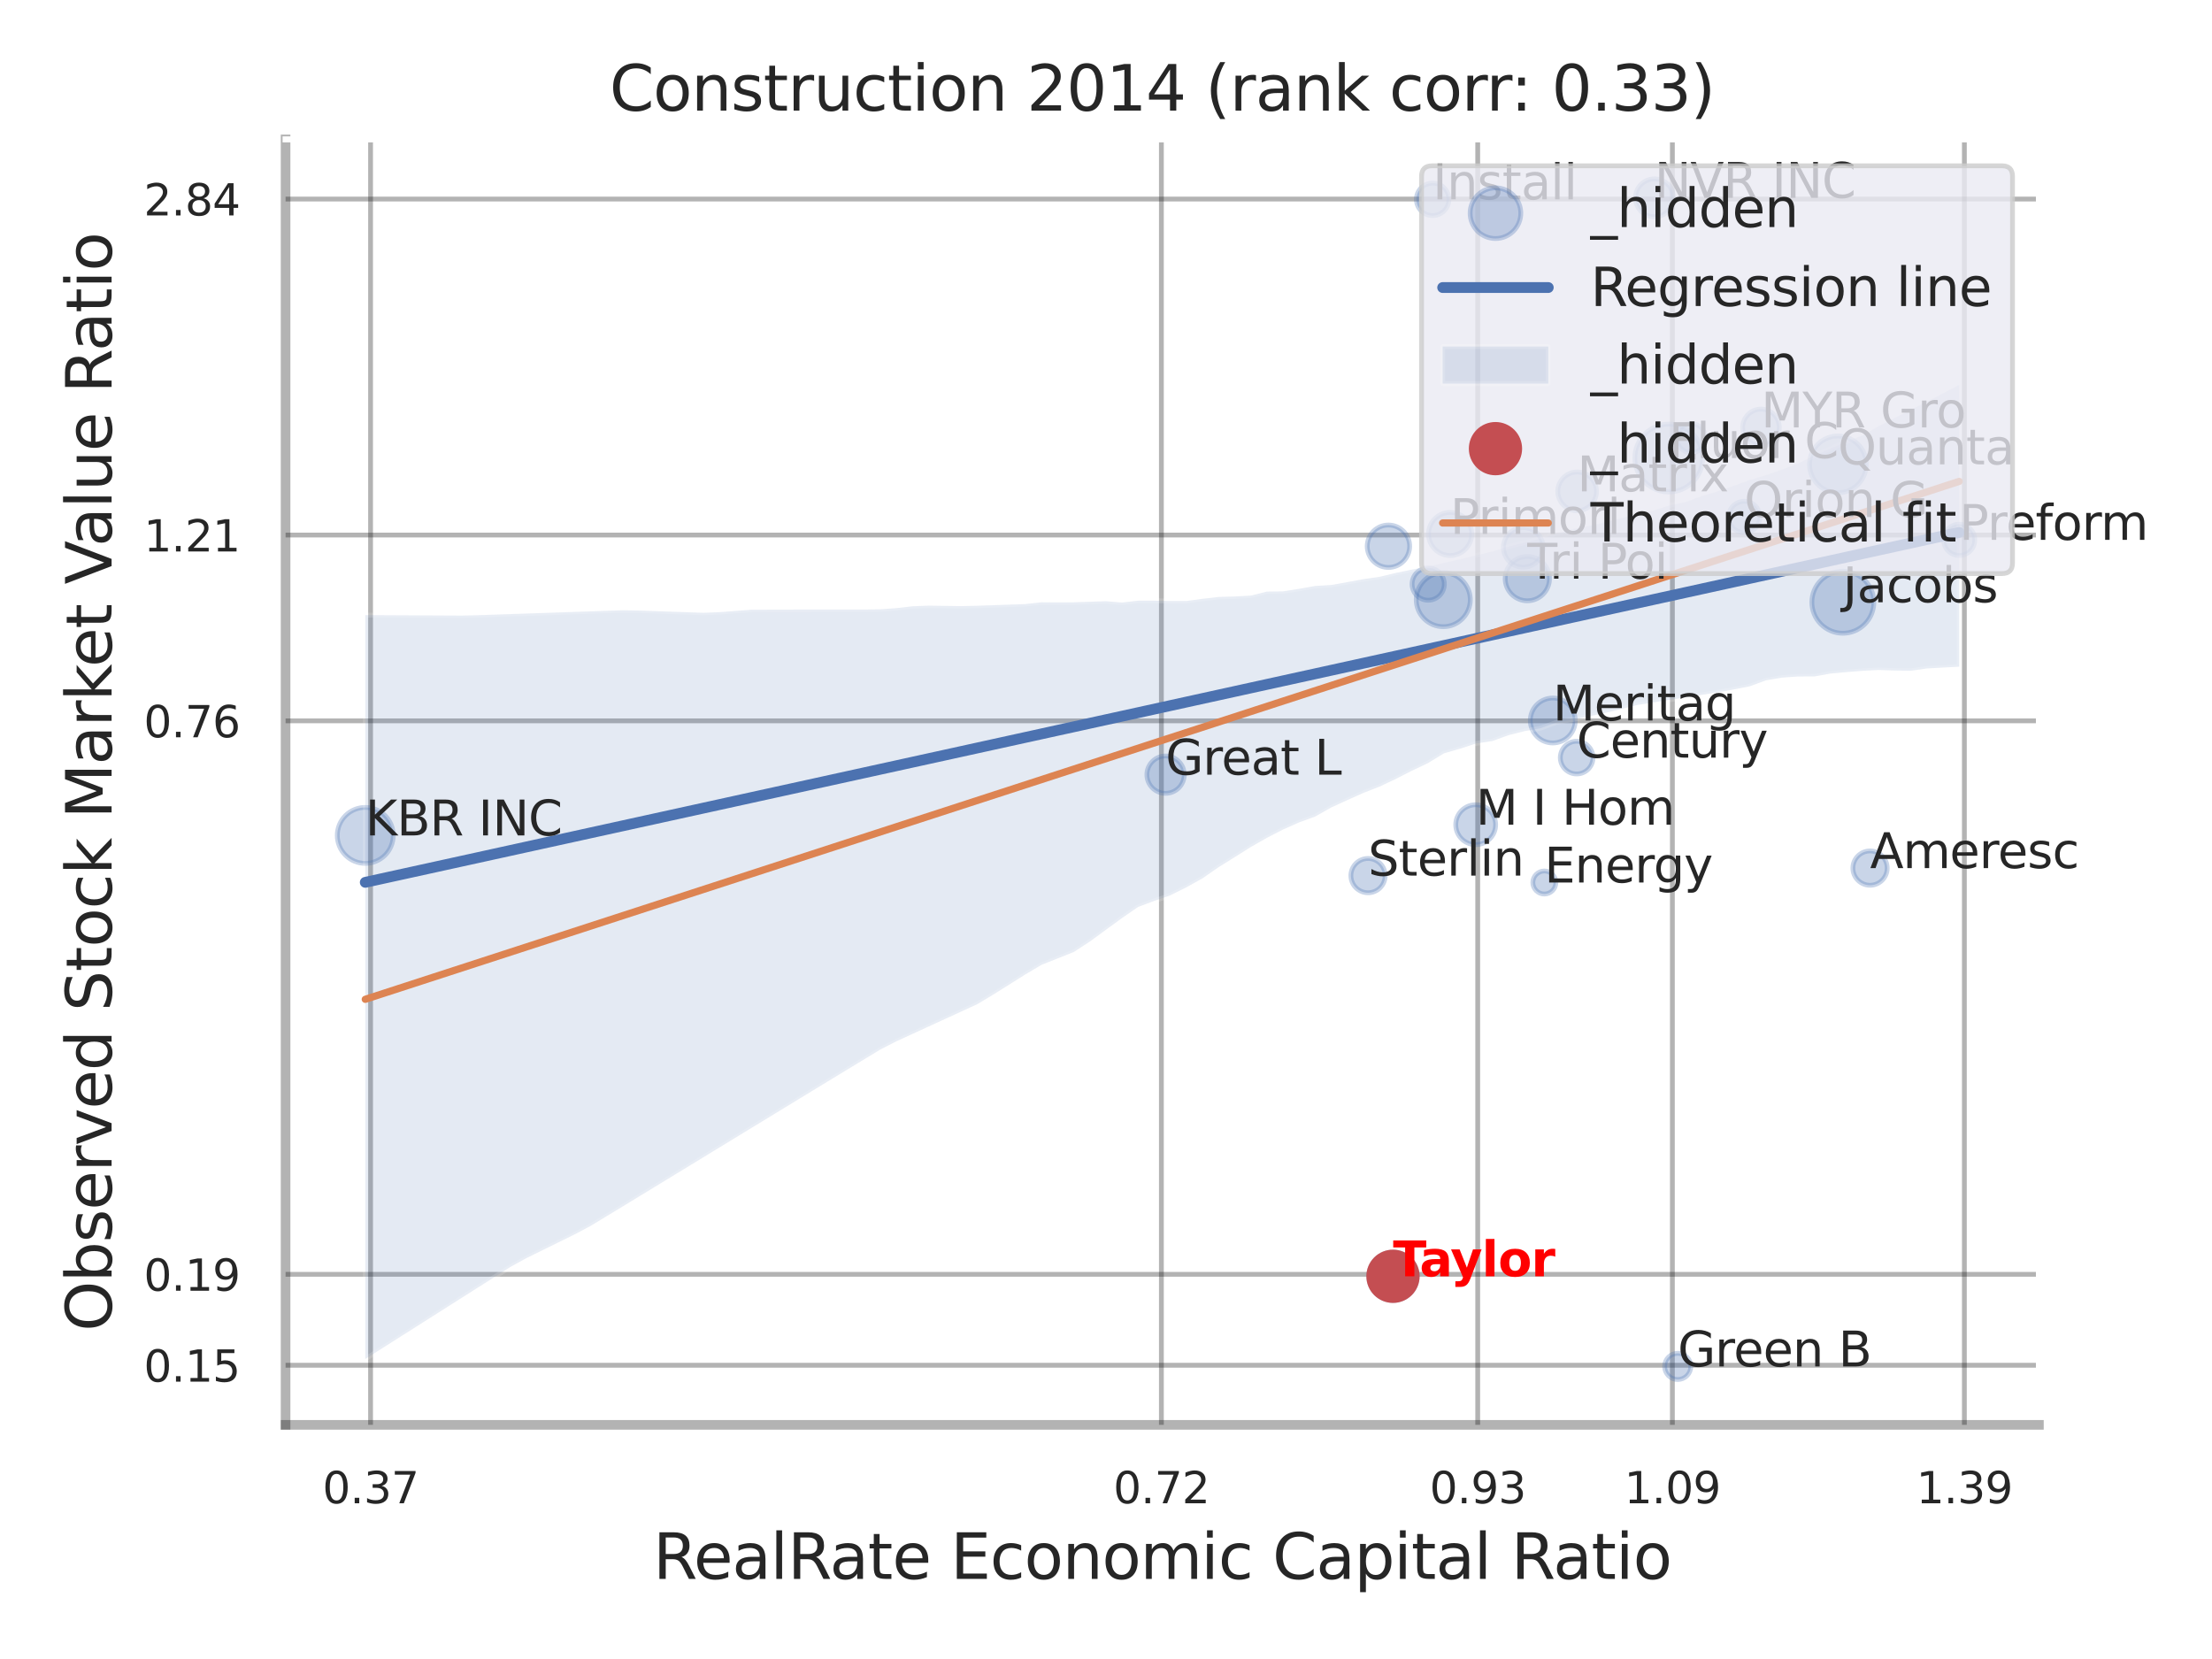 <?xml version="1.0" encoding="utf-8" standalone="no"?>
<!DOCTYPE svg PUBLIC "-//W3C//DTD SVG 1.1//EN"
  "http://www.w3.org/Graphics/SVG/1.1/DTD/svg11.dtd">
<svg xmlns:xlink="http://www.w3.org/1999/xlink" width="460.8pt" height="345.6pt" viewBox="0 0 460.8 345.6" xmlns="http://www.w3.org/2000/svg" version="1.1">
 <defs>
  <style type="text/css">*{stroke-linejoin: round; stroke-linecap: butt}</style>
 </defs>
 <g id="figure_1">
  <g id="patch_1">
   <path d="M 0 345.6 
L 460.8 345.6 
L 460.8 0 
L 0 0 
z
" style="fill: #ffffff"/>
  </g>
  <g id="axes_1">
   <g id="patch_2">
    <path d="M 59.49 296.82 
L 424.743 296.82 
L 424.743 29.04 
L 59.49 29.04 
z
" style="fill: #ffffff"/>
   </g>
   <g id="matplotlib.axis_1">
    <g id="xtick_1">
     <g id="line2d_1">
      <path d="M 77.197 296.82 
L 77.197 29.04 
" clip-path="url(#pdbb6f083c9)" style="fill: none; stroke: #000000; stroke-opacity: 0.3; stroke-linecap: round"/>
     </g>
     <g id="text_1">
      <!-- 0.37 -->
      <g style="fill: #262626" transform="translate(67.178 313.159) scale(0.09 -0.09)">
       <defs>
        <path id="DejaVuSans-30" d="M 2034 4250 
Q 1547 4250 1301 3770 
Q 1056 3291 1056 2328 
Q 1056 1369 1301 889 
Q 1547 409 2034 409 
Q 2525 409 2770 889 
Q 3016 1369 3016 2328 
Q 3016 3291 2770 3770 
Q 2525 4250 2034 4250 
z
M 2034 4750 
Q 2819 4750 3233 4129 
Q 3647 3509 3647 2328 
Q 3647 1150 3233 529 
Q 2819 -91 2034 -91 
Q 1250 -91 836 529 
Q 422 1150 422 2328 
Q 422 3509 836 4129 
Q 1250 4750 2034 4750 
z
" transform="scale(0.016)"/>
        <path id="DejaVuSans-2e" d="M 684 794 
L 1344 794 
L 1344 0 
L 684 0 
L 684 794 
z
" transform="scale(0.016)"/>
        <path id="DejaVuSans-33" d="M 2597 2516 
Q 3050 2419 3304 2112 
Q 3559 1806 3559 1356 
Q 3559 666 3084 287 
Q 2609 -91 1734 -91 
Q 1441 -91 1130 -33 
Q 819 25 488 141 
L 488 750 
Q 750 597 1062 519 
Q 1375 441 1716 441 
Q 2309 441 2620 675 
Q 2931 909 2931 1356 
Q 2931 1769 2642 2001 
Q 2353 2234 1838 2234 
L 1294 2234 
L 1294 2753 
L 1863 2753 
Q 2328 2753 2575 2939 
Q 2822 3125 2822 3475 
Q 2822 3834 2567 4026 
Q 2313 4219 1838 4219 
Q 1578 4219 1281 4162 
Q 984 4106 628 3988 
L 628 4550 
Q 988 4650 1302 4700 
Q 1616 4750 1894 4750 
Q 2613 4750 3031 4423 
Q 3450 4097 3450 3541 
Q 3450 3153 3228 2886 
Q 3006 2619 2597 2516 
z
" transform="scale(0.016)"/>
        <path id="DejaVuSans-37" d="M 525 4666 
L 3525 4666 
L 3525 4397 
L 1831 0 
L 1172 0 
L 2766 4134 
L 525 4134 
L 525 4666 
z
" transform="scale(0.016)"/>
       </defs>
       <use xlink:href="#DejaVuSans-30"/>
       <use xlink:href="#DejaVuSans-2e" transform="translate(63.623 0)"/>
       <use xlink:href="#DejaVuSans-33" transform="translate(95.41 0)"/>
       <use xlink:href="#DejaVuSans-37" transform="translate(159.033 0)"/>
      </g>
     </g>
    </g>
    <g id="xtick_2">
     <g id="line2d_2">
      <path d="M 241.939 296.82 
L 241.939 29.04 
" clip-path="url(#pdbb6f083c9)" style="fill: none; stroke: #000000; stroke-opacity: 0.3; stroke-linecap: round"/>
     </g>
     <g id="text_2">
      <!-- 0.72 -->
      <g style="fill: #262626" transform="translate(231.919 313.159) scale(0.09 -0.09)">
       <defs>
        <path id="DejaVuSans-32" d="M 1228 531 
L 3431 531 
L 3431 0 
L 469 0 
L 469 531 
Q 828 903 1448 1529 
Q 2069 2156 2228 2338 
Q 2531 2678 2651 2914 
Q 2772 3150 2772 3378 
Q 2772 3750 2511 3984 
Q 2250 4219 1831 4219 
Q 1534 4219 1204 4116 
Q 875 4013 500 3803 
L 500 4441 
Q 881 4594 1212 4672 
Q 1544 4750 1819 4750 
Q 2544 4750 2975 4387 
Q 3406 4025 3406 3419 
Q 3406 3131 3298 2873 
Q 3191 2616 2906 2266 
Q 2828 2175 2409 1742 
Q 1991 1309 1228 531 
z
" transform="scale(0.016)"/>
       </defs>
       <use xlink:href="#DejaVuSans-30"/>
       <use xlink:href="#DejaVuSans-2e" transform="translate(63.623 0)"/>
       <use xlink:href="#DejaVuSans-37" transform="translate(95.41 0)"/>
       <use xlink:href="#DejaVuSans-32" transform="translate(159.033 0)"/>
      </g>
     </g>
    </g>
    <g id="xtick_3">
     <g id="line2d_3">
      <path d="M 307.836 296.82 
L 307.836 29.04 
" clip-path="url(#pdbb6f083c9)" style="fill: none; stroke: #000000; stroke-opacity: 0.3; stroke-linecap: round"/>
     </g>
     <g id="text_3">
      <!-- 0.93 -->
      <g style="fill: #262626" transform="translate(297.816 313.159) scale(0.09 -0.09)">
       <defs>
        <path id="DejaVuSans-39" d="M 703 97 
L 703 672 
Q 941 559 1184 500 
Q 1428 441 1663 441 
Q 2288 441 2617 861 
Q 2947 1281 2994 2138 
Q 2813 1869 2534 1725 
Q 2256 1581 1919 1581 
Q 1219 1581 811 2004 
Q 403 2428 403 3163 
Q 403 3881 828 4315 
Q 1253 4750 1959 4750 
Q 2769 4750 3195 4129 
Q 3622 3509 3622 2328 
Q 3622 1225 3098 567 
Q 2575 -91 1691 -91 
Q 1453 -91 1209 -44 
Q 966 3 703 97 
z
M 1959 2075 
Q 2384 2075 2632 2365 
Q 2881 2656 2881 3163 
Q 2881 3666 2632 3958 
Q 2384 4250 1959 4250 
Q 1534 4250 1286 3958 
Q 1038 3666 1038 3163 
Q 1038 2656 1286 2365 
Q 1534 2075 1959 2075 
z
" transform="scale(0.016)"/>
       </defs>
       <use xlink:href="#DejaVuSans-30"/>
       <use xlink:href="#DejaVuSans-2e" transform="translate(63.623 0)"/>
       <use xlink:href="#DejaVuSans-39" transform="translate(95.41 0)"/>
       <use xlink:href="#DejaVuSans-33" transform="translate(159.033 0)"/>
      </g>
     </g>
    </g>
    <g id="xtick_4">
     <g id="line2d_4">
      <path d="M 348.387 296.82 
L 348.387 29.04 
" clip-path="url(#pdbb6f083c9)" style="fill: none; stroke: #000000; stroke-opacity: 0.3; stroke-linecap: round"/>
     </g>
     <g id="text_4">
      <!-- 1.09 -->
      <g style="fill: #262626" transform="translate(338.368 313.159) scale(0.09 -0.09)">
       <defs>
        <path id="DejaVuSans-31" d="M 794 531 
L 1825 531 
L 1825 4091 
L 703 3866 
L 703 4441 
L 1819 4666 
L 2450 4666 
L 2450 531 
L 3481 531 
L 3481 0 
L 794 0 
L 794 531 
z
" transform="scale(0.016)"/>
       </defs>
       <use xlink:href="#DejaVuSans-31"/>
       <use xlink:href="#DejaVuSans-2e" transform="translate(63.623 0)"/>
       <use xlink:href="#DejaVuSans-30" transform="translate(95.41 0)"/>
       <use xlink:href="#DejaVuSans-39" transform="translate(159.033 0)"/>
      </g>
     </g>
    </g>
    <g id="xtick_5">
     <g id="line2d_5">
      <path d="M 409.215 296.82 
L 409.215 29.04 
" clip-path="url(#pdbb6f083c9)" style="fill: none; stroke: #000000; stroke-opacity: 0.3; stroke-linecap: round"/>
     </g>
     <g id="text_5">
      <!-- 1.39 -->
      <g style="fill: #262626" transform="translate(399.195 313.159) scale(0.09 -0.09)">
       <use xlink:href="#DejaVuSans-31"/>
       <use xlink:href="#DejaVuSans-2e" transform="translate(63.623 0)"/>
       <use xlink:href="#DejaVuSans-33" transform="translate(95.41 0)"/>
       <use xlink:href="#DejaVuSans-39" transform="translate(159.033 0)"/>
      </g>
     </g>
    </g>
    <g id="xtick_6"/>
    <g id="xtick_7"/>
    <g id="xtick_8"/>
    <g id="text_6">
     <!-- RealRate Economic Capital Ratio -->
     <g style="fill: #262626" transform="translate(136.063 328.908) scale(0.13 -0.13)">
      <defs>
       <path id="DejaVuSans-52" d="M 2841 2188 
Q 3044 2119 3236 1894 
Q 3428 1669 3622 1275 
L 4263 0 
L 3584 0 
L 2988 1197 
Q 2756 1666 2539 1819 
Q 2322 1972 1947 1972 
L 1259 1972 
L 1259 0 
L 628 0 
L 628 4666 
L 2053 4666 
Q 2853 4666 3247 4331 
Q 3641 3997 3641 3322 
Q 3641 2881 3436 2590 
Q 3231 2300 2841 2188 
z
M 1259 4147 
L 1259 2491 
L 2053 2491 
Q 2509 2491 2742 2702 
Q 2975 2913 2975 3322 
Q 2975 3731 2742 3939 
Q 2509 4147 2053 4147 
L 1259 4147 
z
" transform="scale(0.016)"/>
       <path id="DejaVuSans-65" d="M 3597 1894 
L 3597 1613 
L 953 1613 
Q 991 1019 1311 708 
Q 1631 397 2203 397 
Q 2534 397 2845 478 
Q 3156 559 3463 722 
L 3463 178 
Q 3153 47 2828 -22 
Q 2503 -91 2169 -91 
Q 1331 -91 842 396 
Q 353 884 353 1716 
Q 353 2575 817 3079 
Q 1281 3584 2069 3584 
Q 2775 3584 3186 3129 
Q 3597 2675 3597 1894 
z
M 3022 2063 
Q 3016 2534 2758 2815 
Q 2500 3097 2075 3097 
Q 1594 3097 1305 2825 
Q 1016 2553 972 2059 
L 3022 2063 
z
" transform="scale(0.016)"/>
       <path id="DejaVuSans-61" d="M 2194 1759 
Q 1497 1759 1228 1600 
Q 959 1441 959 1056 
Q 959 750 1161 570 
Q 1363 391 1709 391 
Q 2188 391 2477 730 
Q 2766 1069 2766 1631 
L 2766 1759 
L 2194 1759 
z
M 3341 1997 
L 3341 0 
L 2766 0 
L 2766 531 
Q 2569 213 2275 61 
Q 1981 -91 1556 -91 
Q 1019 -91 701 211 
Q 384 513 384 1019 
Q 384 1609 779 1909 
Q 1175 2209 1959 2209 
L 2766 2209 
L 2766 2266 
Q 2766 2663 2505 2880 
Q 2244 3097 1772 3097 
Q 1472 3097 1187 3025 
Q 903 2953 641 2809 
L 641 3341 
Q 956 3463 1253 3523 
Q 1550 3584 1831 3584 
Q 2591 3584 2966 3190 
Q 3341 2797 3341 1997 
z
" transform="scale(0.016)"/>
       <path id="DejaVuSans-6c" d="M 603 4863 
L 1178 4863 
L 1178 0 
L 603 0 
L 603 4863 
z
" transform="scale(0.016)"/>
       <path id="DejaVuSans-74" d="M 1172 4494 
L 1172 3500 
L 2356 3500 
L 2356 3053 
L 1172 3053 
L 1172 1153 
Q 1172 725 1289 603 
Q 1406 481 1766 481 
L 2356 481 
L 2356 0 
L 1766 0 
Q 1100 0 847 248 
Q 594 497 594 1153 
L 594 3053 
L 172 3053 
L 172 3500 
L 594 3500 
L 594 4494 
L 1172 4494 
z
" transform="scale(0.016)"/>
       <path id="DejaVuSans-20" transform="scale(0.016)"/>
       <path id="DejaVuSans-45" d="M 628 4666 
L 3578 4666 
L 3578 4134 
L 1259 4134 
L 1259 2753 
L 3481 2753 
L 3481 2222 
L 1259 2222 
L 1259 531 
L 3634 531 
L 3634 0 
L 628 0 
L 628 4666 
z
" transform="scale(0.016)"/>
       <path id="DejaVuSans-63" d="M 3122 3366 
L 3122 2828 
Q 2878 2963 2633 3030 
Q 2388 3097 2138 3097 
Q 1578 3097 1268 2742 
Q 959 2388 959 1747 
Q 959 1106 1268 751 
Q 1578 397 2138 397 
Q 2388 397 2633 464 
Q 2878 531 3122 666 
L 3122 134 
Q 2881 22 2623 -34 
Q 2366 -91 2075 -91 
Q 1284 -91 818 406 
Q 353 903 353 1747 
Q 353 2603 823 3093 
Q 1294 3584 2113 3584 
Q 2378 3584 2631 3529 
Q 2884 3475 3122 3366 
z
" transform="scale(0.016)"/>
       <path id="DejaVuSans-6f" d="M 1959 3097 
Q 1497 3097 1228 2736 
Q 959 2375 959 1747 
Q 959 1119 1226 758 
Q 1494 397 1959 397 
Q 2419 397 2687 759 
Q 2956 1122 2956 1747 
Q 2956 2369 2687 2733 
Q 2419 3097 1959 3097 
z
M 1959 3584 
Q 2709 3584 3137 3096 
Q 3566 2609 3566 1747 
Q 3566 888 3137 398 
Q 2709 -91 1959 -91 
Q 1206 -91 779 398 
Q 353 888 353 1747 
Q 353 2609 779 3096 
Q 1206 3584 1959 3584 
z
" transform="scale(0.016)"/>
       <path id="DejaVuSans-6e" d="M 3513 2113 
L 3513 0 
L 2938 0 
L 2938 2094 
Q 2938 2591 2744 2837 
Q 2550 3084 2163 3084 
Q 1697 3084 1428 2787 
Q 1159 2491 1159 1978 
L 1159 0 
L 581 0 
L 581 3500 
L 1159 3500 
L 1159 2956 
Q 1366 3272 1645 3428 
Q 1925 3584 2291 3584 
Q 2894 3584 3203 3211 
Q 3513 2838 3513 2113 
z
" transform="scale(0.016)"/>
       <path id="DejaVuSans-6d" d="M 3328 2828 
Q 3544 3216 3844 3400 
Q 4144 3584 4550 3584 
Q 5097 3584 5394 3201 
Q 5691 2819 5691 2113 
L 5691 0 
L 5113 0 
L 5113 2094 
Q 5113 2597 4934 2840 
Q 4756 3084 4391 3084 
Q 3944 3084 3684 2787 
Q 3425 2491 3425 1978 
L 3425 0 
L 2847 0 
L 2847 2094 
Q 2847 2600 2669 2842 
Q 2491 3084 2119 3084 
Q 1678 3084 1418 2786 
Q 1159 2488 1159 1978 
L 1159 0 
L 581 0 
L 581 3500 
L 1159 3500 
L 1159 2956 
Q 1356 3278 1631 3431 
Q 1906 3584 2284 3584 
Q 2666 3584 2933 3390 
Q 3200 3197 3328 2828 
z
" transform="scale(0.016)"/>
       <path id="DejaVuSans-69" d="M 603 3500 
L 1178 3500 
L 1178 0 
L 603 0 
L 603 3500 
z
M 603 4863 
L 1178 4863 
L 1178 4134 
L 603 4134 
L 603 4863 
z
" transform="scale(0.016)"/>
       <path id="DejaVuSans-43" d="M 4122 4306 
L 4122 3641 
Q 3803 3938 3442 4084 
Q 3081 4231 2675 4231 
Q 1875 4231 1450 3742 
Q 1025 3253 1025 2328 
Q 1025 1406 1450 917 
Q 1875 428 2675 428 
Q 3081 428 3442 575 
Q 3803 722 4122 1019 
L 4122 359 
Q 3791 134 3420 21 
Q 3050 -91 2638 -91 
Q 1578 -91 968 557 
Q 359 1206 359 2328 
Q 359 3453 968 4101 
Q 1578 4750 2638 4750 
Q 3056 4750 3426 4639 
Q 3797 4528 4122 4306 
z
" transform="scale(0.016)"/>
       <path id="DejaVuSans-70" d="M 1159 525 
L 1159 -1331 
L 581 -1331 
L 581 3500 
L 1159 3500 
L 1159 2969 
Q 1341 3281 1617 3432 
Q 1894 3584 2278 3584 
Q 2916 3584 3314 3078 
Q 3713 2572 3713 1747 
Q 3713 922 3314 415 
Q 2916 -91 2278 -91 
Q 1894 -91 1617 61 
Q 1341 213 1159 525 
z
M 3116 1747 
Q 3116 2381 2855 2742 
Q 2594 3103 2138 3103 
Q 1681 3103 1420 2742 
Q 1159 2381 1159 1747 
Q 1159 1113 1420 752 
Q 1681 391 2138 391 
Q 2594 391 2855 752 
Q 3116 1113 3116 1747 
z
" transform="scale(0.016)"/>
      </defs>
      <use xlink:href="#DejaVuSans-52"/>
      <use xlink:href="#DejaVuSans-65" transform="translate(64.982 0)"/>
      <use xlink:href="#DejaVuSans-61" transform="translate(126.506 0)"/>
      <use xlink:href="#DejaVuSans-6c" transform="translate(187.785 0)"/>
      <use xlink:href="#DejaVuSans-52" transform="translate(215.568 0)"/>
      <use xlink:href="#DejaVuSans-61" transform="translate(282.801 0)"/>
      <use xlink:href="#DejaVuSans-74" transform="translate(344.08 0)"/>
      <use xlink:href="#DejaVuSans-65" transform="translate(383.289 0)"/>
      <use xlink:href="#DejaVuSans-20" transform="translate(444.812 0)"/>
      <use xlink:href="#DejaVuSans-45" transform="translate(476.6 0)"/>
      <use xlink:href="#DejaVuSans-63" transform="translate(539.783 0)"/>
      <use xlink:href="#DejaVuSans-6f" transform="translate(594.764 0)"/>
      <use xlink:href="#DejaVuSans-6e" transform="translate(655.945 0)"/>
      <use xlink:href="#DejaVuSans-6f" transform="translate(719.324 0)"/>
      <use xlink:href="#DejaVuSans-6d" transform="translate(780.506 0)"/>
      <use xlink:href="#DejaVuSans-69" transform="translate(877.918 0)"/>
      <use xlink:href="#DejaVuSans-63" transform="translate(905.701 0)"/>
      <use xlink:href="#DejaVuSans-20" transform="translate(960.682 0)"/>
      <use xlink:href="#DejaVuSans-43" transform="translate(992.469 0)"/>
      <use xlink:href="#DejaVuSans-61" transform="translate(1062.293 0)"/>
      <use xlink:href="#DejaVuSans-70" transform="translate(1123.572 0)"/>
      <use xlink:href="#DejaVuSans-69" transform="translate(1187.049 0)"/>
      <use xlink:href="#DejaVuSans-74" transform="translate(1214.832 0)"/>
      <use xlink:href="#DejaVuSans-61" transform="translate(1254.041 0)"/>
      <use xlink:href="#DejaVuSans-6c" transform="translate(1315.32 0)"/>
      <use xlink:href="#DejaVuSans-20" transform="translate(1343.104 0)"/>
      <use xlink:href="#DejaVuSans-52" transform="translate(1374.891 0)"/>
      <use xlink:href="#DejaVuSans-61" transform="translate(1442.123 0)"/>
      <use xlink:href="#DejaVuSans-74" transform="translate(1503.402 0)"/>
      <use xlink:href="#DejaVuSans-69" transform="translate(1542.611 0)"/>
      <use xlink:href="#DejaVuSans-6f" transform="translate(1570.395 0)"/>
     </g>
    </g>
   </g>
   <g id="matplotlib.axis_2">
    <g id="ytick_1">
     <g id="line2d_6">
      <path d="M 59.49 284.404 
L 424.743 284.404 
" clip-path="url(#pdbb6f083c9)" style="fill: none; stroke: #000000; stroke-opacity: 0.3; stroke-linecap: round"/>
     </g>
     <g id="text_7">
      <!-- 0.15 -->
      <g style="fill: #262626" transform="translate(29.951 287.824) scale(0.09 -0.09)">
       <defs>
        <path id="DejaVuSans-35" d="M 691 4666 
L 3169 4666 
L 3169 4134 
L 1269 4134 
L 1269 2991 
Q 1406 3038 1543 3061 
Q 1681 3084 1819 3084 
Q 2600 3084 3056 2656 
Q 3513 2228 3513 1497 
Q 3513 744 3044 326 
Q 2575 -91 1722 -91 
Q 1428 -91 1123 -41 
Q 819 9 494 109 
L 494 744 
Q 775 591 1075 516 
Q 1375 441 1709 441 
Q 2250 441 2565 725 
Q 2881 1009 2881 1497 
Q 2881 1984 2565 2268 
Q 2250 2553 1709 2553 
Q 1456 2553 1204 2497 
Q 953 2441 691 2322 
L 691 4666 
z
" transform="scale(0.016)"/>
       </defs>
       <use xlink:href="#DejaVuSans-30"/>
       <use xlink:href="#DejaVuSans-2e" transform="translate(63.623 0)"/>
       <use xlink:href="#DejaVuSans-31" transform="translate(95.41 0)"/>
       <use xlink:href="#DejaVuSans-35" transform="translate(159.033 0)"/>
      </g>
     </g>
    </g>
    <g id="ytick_2">
     <g id="line2d_7">
      <path d="M 59.49 265.463 
L 424.743 265.463 
" clip-path="url(#pdbb6f083c9)" style="fill: none; stroke: #000000; stroke-opacity: 0.3; stroke-linecap: round"/>
     </g>
     <g id="text_8">
      <!-- 0.19 -->
      <g style="fill: #262626" transform="translate(29.951 268.882) scale(0.09 -0.09)">
       <use xlink:href="#DejaVuSans-30"/>
       <use xlink:href="#DejaVuSans-2e" transform="translate(63.623 0)"/>
       <use xlink:href="#DejaVuSans-31" transform="translate(95.41 0)"/>
       <use xlink:href="#DejaVuSans-39" transform="translate(159.033 0)"/>
      </g>
     </g>
    </g>
    <g id="ytick_3">
     <g id="line2d_8">
      <path d="M 59.49 150.169 
L 424.743 150.169 
" clip-path="url(#pdbb6f083c9)" style="fill: none; stroke: #000000; stroke-opacity: 0.3; stroke-linecap: round"/>
     </g>
     <g id="text_9">
      <!-- 0.76 -->
      <g style="fill: #262626" transform="translate(29.951 153.588) scale(0.09 -0.09)">
       <defs>
        <path id="DejaVuSans-36" d="M 2113 2584 
Q 1688 2584 1439 2293 
Q 1191 2003 1191 1497 
Q 1191 994 1439 701 
Q 1688 409 2113 409 
Q 2538 409 2786 701 
Q 3034 994 3034 1497 
Q 3034 2003 2786 2293 
Q 2538 2584 2113 2584 
z
M 3366 4563 
L 3366 3988 
Q 3128 4100 2886 4159 
Q 2644 4219 2406 4219 
Q 1781 4219 1451 3797 
Q 1122 3375 1075 2522 
Q 1259 2794 1537 2939 
Q 1816 3084 2150 3084 
Q 2853 3084 3261 2657 
Q 3669 2231 3669 1497 
Q 3669 778 3244 343 
Q 2819 -91 2113 -91 
Q 1303 -91 875 529 
Q 447 1150 447 2328 
Q 447 3434 972 4092 
Q 1497 4750 2381 4750 
Q 2619 4750 2861 4703 
Q 3103 4656 3366 4563 
z
" transform="scale(0.016)"/>
       </defs>
       <use xlink:href="#DejaVuSans-30"/>
       <use xlink:href="#DejaVuSans-2e" transform="translate(63.623 0)"/>
       <use xlink:href="#DejaVuSans-37" transform="translate(95.41 0)"/>
       <use xlink:href="#DejaVuSans-36" transform="translate(159.033 0)"/>
      </g>
     </g>
    </g>
    <g id="ytick_4">
     <g id="line2d_9">
      <path d="M 59.49 111.462 
L 424.743 111.462 
" clip-path="url(#pdbb6f083c9)" style="fill: none; stroke: #000000; stroke-opacity: 0.3; stroke-linecap: round"/>
     </g>
     <g id="text_10">
      <!-- 1.21 -->
      <g style="fill: #262626" transform="translate(29.951 114.882) scale(0.09 -0.09)">
       <use xlink:href="#DejaVuSans-31"/>
       <use xlink:href="#DejaVuSans-2e" transform="translate(63.623 0)"/>
       <use xlink:href="#DejaVuSans-32" transform="translate(95.41 0)"/>
       <use xlink:href="#DejaVuSans-31" transform="translate(159.033 0)"/>
      </g>
     </g>
    </g>
    <g id="ytick_5">
     <g id="line2d_10">
      <path d="M 59.49 41.462 
L 424.743 41.462 
" clip-path="url(#pdbb6f083c9)" style="fill: none; stroke: #000000; stroke-opacity: 0.3; stroke-linecap: round"/>
     </g>
     <g id="text_11">
      <!-- 2.84 -->
      <g style="fill: #262626" transform="translate(29.951 44.881) scale(0.09 -0.09)">
       <defs>
        <path id="DejaVuSans-38" d="M 2034 2216 
Q 1584 2216 1326 1975 
Q 1069 1734 1069 1313 
Q 1069 891 1326 650 
Q 1584 409 2034 409 
Q 2484 409 2743 651 
Q 3003 894 3003 1313 
Q 3003 1734 2745 1975 
Q 2488 2216 2034 2216 
z
M 1403 2484 
Q 997 2584 770 2862 
Q 544 3141 544 3541 
Q 544 4100 942 4425 
Q 1341 4750 2034 4750 
Q 2731 4750 3128 4425 
Q 3525 4100 3525 3541 
Q 3525 3141 3298 2862 
Q 3072 2584 2669 2484 
Q 3125 2378 3379 2068 
Q 3634 1759 3634 1313 
Q 3634 634 3220 271 
Q 2806 -91 2034 -91 
Q 1263 -91 848 271 
Q 434 634 434 1313 
Q 434 1759 690 2068 
Q 947 2378 1403 2484 
z
M 1172 3481 
Q 1172 3119 1398 2916 
Q 1625 2713 2034 2713 
Q 2441 2713 2670 2916 
Q 2900 3119 2900 3481 
Q 2900 3844 2670 4047 
Q 2441 4250 2034 4250 
Q 1625 4250 1398 4047 
Q 1172 3844 1172 3481 
z
" transform="scale(0.016)"/>
        <path id="DejaVuSans-34" d="M 2419 4116 
L 825 1625 
L 2419 1625 
L 2419 4116 
z
M 2253 4666 
L 3047 4666 
L 3047 1625 
L 3713 1625 
L 3713 1100 
L 3047 1100 
L 3047 0 
L 2419 0 
L 2419 1100 
L 313 1100 
L 313 1709 
L 2253 4666 
z
" transform="scale(0.016)"/>
       </defs>
       <use xlink:href="#DejaVuSans-32"/>
       <use xlink:href="#DejaVuSans-2e" transform="translate(63.623 0)"/>
       <use xlink:href="#DejaVuSans-38" transform="translate(95.41 0)"/>
       <use xlink:href="#DejaVuSans-34" transform="translate(159.033 0)"/>
      </g>
     </g>
    </g>
    <g id="ytick_6"/>
    <g id="ytick_7"/>
    <g id="text_12">
     <!-- Observed Stock Market Value Ratio -->
     <g style="fill: #262626" transform="translate(23.247 277.332) rotate(-90) scale(0.13 -0.13)">
      <defs>
       <path id="DejaVuSans-4f" d="M 2522 4238 
Q 1834 4238 1429 3725 
Q 1025 3213 1025 2328 
Q 1025 1447 1429 934 
Q 1834 422 2522 422 
Q 3209 422 3611 934 
Q 4013 1447 4013 2328 
Q 4013 3213 3611 3725 
Q 3209 4238 2522 4238 
z
M 2522 4750 
Q 3503 4750 4090 4092 
Q 4678 3434 4678 2328 
Q 4678 1225 4090 567 
Q 3503 -91 2522 -91 
Q 1538 -91 948 565 
Q 359 1222 359 2328 
Q 359 3434 948 4092 
Q 1538 4750 2522 4750 
z
" transform="scale(0.016)"/>
       <path id="DejaVuSans-62" d="M 3116 1747 
Q 3116 2381 2855 2742 
Q 2594 3103 2138 3103 
Q 1681 3103 1420 2742 
Q 1159 2381 1159 1747 
Q 1159 1113 1420 752 
Q 1681 391 2138 391 
Q 2594 391 2855 752 
Q 3116 1113 3116 1747 
z
M 1159 2969 
Q 1341 3281 1617 3432 
Q 1894 3584 2278 3584 
Q 2916 3584 3314 3078 
Q 3713 2572 3713 1747 
Q 3713 922 3314 415 
Q 2916 -91 2278 -91 
Q 1894 -91 1617 61 
Q 1341 213 1159 525 
L 1159 0 
L 581 0 
L 581 4863 
L 1159 4863 
L 1159 2969 
z
" transform="scale(0.016)"/>
       <path id="DejaVuSans-73" d="M 2834 3397 
L 2834 2853 
Q 2591 2978 2328 3040 
Q 2066 3103 1784 3103 
Q 1356 3103 1142 2972 
Q 928 2841 928 2578 
Q 928 2378 1081 2264 
Q 1234 2150 1697 2047 
L 1894 2003 
Q 2506 1872 2764 1633 
Q 3022 1394 3022 966 
Q 3022 478 2636 193 
Q 2250 -91 1575 -91 
Q 1294 -91 989 -36 
Q 684 19 347 128 
L 347 722 
Q 666 556 975 473 
Q 1284 391 1588 391 
Q 1994 391 2212 530 
Q 2431 669 2431 922 
Q 2431 1156 2273 1281 
Q 2116 1406 1581 1522 
L 1381 1569 
Q 847 1681 609 1914 
Q 372 2147 372 2553 
Q 372 3047 722 3315 
Q 1072 3584 1716 3584 
Q 2034 3584 2315 3537 
Q 2597 3491 2834 3397 
z
" transform="scale(0.016)"/>
       <path id="DejaVuSans-72" d="M 2631 2963 
Q 2534 3019 2420 3045 
Q 2306 3072 2169 3072 
Q 1681 3072 1420 2755 
Q 1159 2438 1159 1844 
L 1159 0 
L 581 0 
L 581 3500 
L 1159 3500 
L 1159 2956 
Q 1341 3275 1631 3429 
Q 1922 3584 2338 3584 
Q 2397 3584 2469 3576 
Q 2541 3569 2628 3553 
L 2631 2963 
z
" transform="scale(0.016)"/>
       <path id="DejaVuSans-76" d="M 191 3500 
L 800 3500 
L 1894 563 
L 2988 3500 
L 3597 3500 
L 2284 0 
L 1503 0 
L 191 3500 
z
" transform="scale(0.016)"/>
       <path id="DejaVuSans-64" d="M 2906 2969 
L 2906 4863 
L 3481 4863 
L 3481 0 
L 2906 0 
L 2906 525 
Q 2725 213 2448 61 
Q 2172 -91 1784 -91 
Q 1150 -91 751 415 
Q 353 922 353 1747 
Q 353 2572 751 3078 
Q 1150 3584 1784 3584 
Q 2172 3584 2448 3432 
Q 2725 3281 2906 2969 
z
M 947 1747 
Q 947 1113 1208 752 
Q 1469 391 1925 391 
Q 2381 391 2643 752 
Q 2906 1113 2906 1747 
Q 2906 2381 2643 2742 
Q 2381 3103 1925 3103 
Q 1469 3103 1208 2742 
Q 947 2381 947 1747 
z
" transform="scale(0.016)"/>
       <path id="DejaVuSans-53" d="M 3425 4513 
L 3425 3897 
Q 3066 4069 2747 4153 
Q 2428 4238 2131 4238 
Q 1616 4238 1336 4038 
Q 1056 3838 1056 3469 
Q 1056 3159 1242 3001 
Q 1428 2844 1947 2747 
L 2328 2669 
Q 3034 2534 3370 2195 
Q 3706 1856 3706 1288 
Q 3706 609 3251 259 
Q 2797 -91 1919 -91 
Q 1588 -91 1214 -16 
Q 841 59 441 206 
L 441 856 
Q 825 641 1194 531 
Q 1563 422 1919 422 
Q 2459 422 2753 634 
Q 3047 847 3047 1241 
Q 3047 1584 2836 1778 
Q 2625 1972 2144 2069 
L 1759 2144 
Q 1053 2284 737 2584 
Q 422 2884 422 3419 
Q 422 4038 858 4394 
Q 1294 4750 2059 4750 
Q 2388 4750 2728 4690 
Q 3069 4631 3425 4513 
z
" transform="scale(0.016)"/>
       <path id="DejaVuSans-6b" d="M 581 4863 
L 1159 4863 
L 1159 1991 
L 2875 3500 
L 3609 3500 
L 1753 1863 
L 3688 0 
L 2938 0 
L 1159 1709 
L 1159 0 
L 581 0 
L 581 4863 
z
" transform="scale(0.016)"/>
       <path id="DejaVuSans-4d" d="M 628 4666 
L 1569 4666 
L 2759 1491 
L 3956 4666 
L 4897 4666 
L 4897 0 
L 4281 0 
L 4281 4097 
L 3078 897 
L 2444 897 
L 1241 4097 
L 1241 0 
L 628 0 
L 628 4666 
z
" transform="scale(0.016)"/>
       <path id="DejaVuSans-56" d="M 1831 0 
L 50 4666 
L 709 4666 
L 2188 738 
L 3669 4666 
L 4325 4666 
L 2547 0 
L 1831 0 
z
" transform="scale(0.016)"/>
       <path id="DejaVuSans-75" d="M 544 1381 
L 544 3500 
L 1119 3500 
L 1119 1403 
Q 1119 906 1312 657 
Q 1506 409 1894 409 
Q 2359 409 2629 706 
Q 2900 1003 2900 1516 
L 2900 3500 
L 3475 3500 
L 3475 0 
L 2900 0 
L 2900 538 
Q 2691 219 2414 64 
Q 2138 -91 1772 -91 
Q 1169 -91 856 284 
Q 544 659 544 1381 
z
M 1991 3584 
L 1991 3584 
z
" transform="scale(0.016)"/>
      </defs>
      <use xlink:href="#DejaVuSans-4f"/>
      <use xlink:href="#DejaVuSans-62" transform="translate(78.711 0)"/>
      <use xlink:href="#DejaVuSans-73" transform="translate(142.188 0)"/>
      <use xlink:href="#DejaVuSans-65" transform="translate(194.287 0)"/>
      <use xlink:href="#DejaVuSans-72" transform="translate(255.811 0)"/>
      <use xlink:href="#DejaVuSans-76" transform="translate(296.924 0)"/>
      <use xlink:href="#DejaVuSans-65" transform="translate(356.104 0)"/>
      <use xlink:href="#DejaVuSans-64" transform="translate(417.627 0)"/>
      <use xlink:href="#DejaVuSans-20" transform="translate(481.104 0)"/>
      <use xlink:href="#DejaVuSans-53" transform="translate(512.891 0)"/>
      <use xlink:href="#DejaVuSans-74" transform="translate(576.367 0)"/>
      <use xlink:href="#DejaVuSans-6f" transform="translate(615.576 0)"/>
      <use xlink:href="#DejaVuSans-63" transform="translate(676.758 0)"/>
      <use xlink:href="#DejaVuSans-6b" transform="translate(731.738 0)"/>
      <use xlink:href="#DejaVuSans-20" transform="translate(789.648 0)"/>
      <use xlink:href="#DejaVuSans-4d" transform="translate(821.436 0)"/>
      <use xlink:href="#DejaVuSans-61" transform="translate(907.715 0)"/>
      <use xlink:href="#DejaVuSans-72" transform="translate(968.994 0)"/>
      <use xlink:href="#DejaVuSans-6b" transform="translate(1010.107 0)"/>
      <use xlink:href="#DejaVuSans-65" transform="translate(1064.393 0)"/>
      <use xlink:href="#DejaVuSans-74" transform="translate(1125.916 0)"/>
      <use xlink:href="#DejaVuSans-20" transform="translate(1165.125 0)"/>
      <use xlink:href="#DejaVuSans-56" transform="translate(1196.912 0)"/>
      <use xlink:href="#DejaVuSans-61" transform="translate(1257.57 0)"/>
      <use xlink:href="#DejaVuSans-6c" transform="translate(1318.85 0)"/>
      <use xlink:href="#DejaVuSans-75" transform="translate(1346.633 0)"/>
      <use xlink:href="#DejaVuSans-65" transform="translate(1410.012 0)"/>
      <use xlink:href="#DejaVuSans-20" transform="translate(1471.535 0)"/>
      <use xlink:href="#DejaVuSans-52" transform="translate(1503.322 0)"/>
      <use xlink:href="#DejaVuSans-61" transform="translate(1570.555 0)"/>
      <use xlink:href="#DejaVuSans-74" transform="translate(1631.834 0)"/>
      <use xlink:href="#DejaVuSans-69" transform="translate(1671.043 0)"/>
      <use xlink:href="#DejaVuSans-6f" transform="translate(1698.826 0)"/>
     </g>
    </g>
   </g>
   <g id="PathCollection_1">
    <path d="M 383.898 131.917 
C 385.611 131.917 387.254 131.236 388.465 130.025 
C 389.676 128.814 390.356 127.171 390.356 125.458 
C 390.356 123.746 389.676 122.103 388.465 120.892 
C 387.254 119.681 385.611 119 383.898 119 
C 382.185 119 380.542 119.681 379.331 120.892 
C 378.12 122.103 377.44 123.746 377.44 125.458 
C 377.44 127.171 378.12 128.814 379.331 130.025 
C 380.542 131.236 382.185 131.917 383.898 131.917 
z
" clip-path="url(#pdbb6f083c9)" style="fill: #4c72b0; fill-opacity: 0.3; stroke: #4c72b0; stroke-opacity: 0.3"/>
    <path d="M 289.238 118.21 
C 290.409 118.21 291.533 117.745 292.362 116.916 
C 293.19 116.088 293.656 114.964 293.656 113.792 
C 293.656 112.621 293.19 111.497 292.362 110.668 
C 291.533 109.84 290.409 109.374 289.238 109.374 
C 288.066 109.374 286.942 109.84 286.113 110.668 
C 285.285 111.497 284.819 112.621 284.819 113.792 
C 284.819 114.964 285.285 116.088 286.113 116.916 
C 286.942 117.745 288.066 118.21 289.238 118.21 
z
" clip-path="url(#pdbb6f083c9)" style="fill: #4c72b0; fill-opacity: 0.3; stroke: #4c72b0; stroke-opacity: 0.3"/>
    <path d="M 408.14 115.714 
C 409.003 115.714 409.83 115.372 410.441 114.762 
C 411.051 114.152 411.393 113.324 411.393 112.461 
C 411.393 111.599 411.051 110.771 410.441 110.161 
C 409.83 109.551 409.003 109.208 408.14 109.208 
C 407.278 109.208 406.45 109.551 405.84 110.161 
C 405.23 110.771 404.887 111.599 404.887 112.461 
C 404.887 113.324 405.23 114.152 405.84 114.762 
C 406.45 115.372 407.278 115.714 408.14 115.714 
z
" clip-path="url(#pdbb6f083c9)" style="fill: #4c72b0; fill-opacity: 0.3; stroke: #4c72b0; stroke-opacity: 0.3"/>
    <path d="M 352.313 94.293 
C 353.114 94.293 353.882 93.975 354.448 93.408 
C 355.014 92.842 355.332 92.074 355.332 91.274 
C 355.332 90.473 355.014 89.705 354.448 89.139 
C 353.882 88.573 353.114 88.254 352.313 88.254 
C 351.513 88.254 350.745 88.573 350.178 89.139 
C 349.612 89.705 349.294 90.473 349.294 91.274 
C 349.294 92.074 349.612 92.842 350.178 93.408 
C 350.745 93.975 351.513 94.293 352.313 94.293 
z
" clip-path="url(#pdbb6f083c9)" style="fill: #4c72b0; fill-opacity: 0.3; stroke: #4c72b0; stroke-opacity: 0.3"/>
    <path d="M 300.66 130.552 
C 302.154 130.552 303.586 129.959 304.641 128.903 
C 305.697 127.848 306.29 126.415 306.29 124.922 
C 306.29 123.429 305.697 121.997 304.641 120.941 
C 303.586 119.886 302.154 119.292 300.66 119.292 
C 299.167 119.292 297.735 119.886 296.679 120.941 
C 295.624 121.997 295.03 123.429 295.03 124.922 
C 295.03 126.415 295.624 127.848 296.679 128.903 
C 297.735 129.959 299.167 130.552 300.66 130.552 
z
" clip-path="url(#pdbb6f083c9)" style="fill: #4c72b0; fill-opacity: 0.3; stroke: #4c72b0; stroke-opacity: 0.3"/>
    <path d="M 366.849 92.86 
C 367.861 92.86 368.832 92.457 369.548 91.741 
C 370.264 91.026 370.666 90.054 370.666 89.042 
C 370.666 88.029 370.264 87.058 369.548 86.342 
C 368.832 85.626 367.861 85.224 366.849 85.224 
C 365.836 85.224 364.865 85.626 364.149 86.342 
C 363.433 87.058 363.031 88.029 363.031 89.042 
C 363.031 90.054 363.433 91.026 364.149 91.741 
C 364.865 92.457 365.836 92.86 366.849 92.86 
z
" clip-path="url(#pdbb6f083c9)" style="fill: #4c72b0; fill-opacity: 0.3; stroke: #4c72b0; stroke-opacity: 0.3"/>
    <path d="M 307.415 175.956 
C 308.517 175.956 309.574 175.518 310.354 174.739 
C 311.133 173.96 311.571 172.902 311.571 171.8 
C 311.571 170.698 311.133 169.641 310.354 168.861 
C 309.574 168.082 308.517 167.644 307.415 167.644 
C 306.313 167.644 305.255 168.082 304.476 168.861 
C 303.697 169.641 303.259 170.698 303.259 171.8 
C 303.259 172.902 303.697 173.96 304.476 174.739 
C 305.255 175.518 306.313 175.956 307.415 175.956 
z
" clip-path="url(#pdbb6f083c9)" style="fill: #4c72b0; fill-opacity: 0.3; stroke: #4c72b0; stroke-opacity: 0.3"/>
    <path d="M 323.476 154.771 
C 324.717 154.771 325.908 154.278 326.786 153.4 
C 327.663 152.522 328.156 151.332 328.156 150.09 
C 328.156 148.849 327.663 147.658 326.786 146.781 
C 325.908 145.903 324.717 145.41 323.476 145.41 
C 322.235 145.41 321.044 145.903 320.166 146.781 
C 319.288 147.658 318.795 148.849 318.795 150.09 
C 318.795 151.332 319.288 152.522 320.166 153.4 
C 321.044 154.278 322.235 154.771 323.476 154.771 
z
" clip-path="url(#pdbb6f083c9)" style="fill: #4c72b0; fill-opacity: 0.3; stroke: #4c72b0; stroke-opacity: 0.3"/>
    <path d="M 328.55 106.392 
C 329.62 106.392 330.646 105.966 331.402 105.21 
C 332.159 104.453 332.584 103.427 332.584 102.357 
C 332.584 101.288 332.159 100.262 331.402 99.505 
C 330.646 98.749 329.62 98.323 328.55 98.323 
C 327.48 98.323 326.454 98.749 325.697 99.505 
C 324.941 100.262 324.516 101.288 324.516 102.357 
C 324.516 103.427 324.941 104.453 325.697 105.21 
C 326.454 105.966 327.48 106.392 328.55 106.392 
z
" clip-path="url(#pdbb6f083c9)" style="fill: #4c72b0; fill-opacity: 0.3; stroke: #4c72b0; stroke-opacity: 0.3"/>
    <path d="M 284.987 185.977 
C 285.934 185.977 286.843 185.601 287.513 184.931 
C 288.183 184.262 288.559 183.353 288.559 182.406 
C 288.559 181.459 288.183 180.55 287.513 179.88 
C 286.843 179.21 285.934 178.834 284.987 178.834 
C 284.04 178.834 283.131 179.21 282.462 179.88 
C 281.792 180.55 281.415 181.459 281.415 182.406 
C 281.415 183.353 281.792 184.262 282.462 184.931 
C 283.131 185.601 284.04 185.977 284.987 185.977 
z
" clip-path="url(#pdbb6f083c9)" style="fill: #4c72b0; fill-opacity: 0.3; stroke: #4c72b0; stroke-opacity: 0.3"/>
    <path d="M 344.651 45.164 
C 345.7 45.164 346.705 44.747 347.446 44.006 
C 348.187 43.265 348.603 42.26 348.603 41.212 
C 348.603 40.164 348.187 39.158 347.446 38.417 
C 346.705 37.676 345.7 37.26 344.651 37.26 
C 343.603 37.26 342.598 37.676 341.857 38.417 
C 341.116 39.158 340.699 40.164 340.699 41.212 
C 340.699 42.26 341.116 43.265 341.857 44.006 
C 342.598 44.747 343.603 45.164 344.651 45.164 
z
" clip-path="url(#pdbb6f083c9)" style="fill: #4c72b0; fill-opacity: 0.3; stroke: #4c72b0; stroke-opacity: 0.3"/>
    <path d="M 317.325 118.16 
C 318.421 118.16 319.473 117.724 320.248 116.949 
C 321.024 116.174 321.459 115.122 321.459 114.025 
C 321.459 112.929 321.024 111.877 320.248 111.102 
C 319.473 110.326 318.421 109.891 317.325 109.891 
C 316.228 109.891 315.176 110.326 314.401 111.102 
C 313.626 111.877 313.19 112.929 313.19 114.025 
C 313.19 115.122 313.626 116.174 314.401 116.949 
C 315.176 117.724 316.228 118.16 317.325 118.16 
z
" clip-path="url(#pdbb6f083c9)" style="fill: #4c72b0; fill-opacity: 0.3; stroke: #4c72b0; stroke-opacity: 0.3"/>
    <path d="M 297.52 125.039 
C 298.412 125.039 299.267 124.684 299.898 124.054 
C 300.529 123.423 300.883 122.568 300.883 121.676 
C 300.883 120.784 300.529 119.929 299.898 119.298 
C 299.267 118.668 298.412 118.313 297.52 118.313 
C 296.628 118.313 295.773 118.668 295.142 119.298 
C 294.512 119.929 294.158 120.784 294.158 121.676 
C 294.158 122.568 294.512 123.423 295.142 124.054 
C 295.773 124.684 296.628 125.039 297.52 125.039 
z
" clip-path="url(#pdbb6f083c9)" style="fill: #4c72b0; fill-opacity: 0.3; stroke: #4c72b0; stroke-opacity: 0.3"/>
    <path d="M 382.872 102.646 
C 384.439 102.646 385.943 102.023 387.052 100.915 
C 388.16 99.806 388.783 98.302 388.783 96.734 
C 388.783 95.167 388.16 93.663 387.052 92.554 
C 385.943 91.446 384.439 90.823 382.872 90.823 
C 381.304 90.823 379.8 91.446 378.691 92.554 
C 377.583 93.663 376.96 95.167 376.96 96.734 
C 376.96 98.302 377.583 99.806 378.691 100.915 
C 379.8 102.023 381.304 102.646 382.872 102.646 
z
" clip-path="url(#pdbb6f083c9)" style="fill: #4c72b0; fill-opacity: 0.3; stroke: #4c72b0; stroke-opacity: 0.3"/>
    <path d="M 347.635 102.489 
C 349.51 102.489 351.309 101.744 352.635 100.418 
C 353.961 99.092 354.706 97.293 354.706 95.418 
C 354.706 93.542 353.961 91.744 352.635 90.418 
C 351.309 89.092 349.51 88.347 347.635 88.347 
C 345.759 88.347 343.961 89.092 342.635 90.418 
C 341.309 91.744 340.564 93.542 340.564 95.418 
C 340.564 97.293 341.309 99.092 342.635 100.418 
C 343.961 101.744 345.759 102.489 347.635 102.489 
z
" clip-path="url(#pdbb6f083c9)" style="fill: #4c72b0; fill-opacity: 0.3; stroke: #4c72b0; stroke-opacity: 0.3"/>
    <path d="M 76.092 179.859 
C 77.638 179.859 79.121 179.245 80.215 178.152 
C 81.308 177.059 81.922 175.576 81.922 174.03 
C 81.922 172.483 81.308 171.001 80.215 169.907 
C 79.121 168.814 77.638 168.2 76.092 168.2 
C 74.546 168.2 73.063 168.814 71.97 169.907 
C 70.877 171.001 70.263 172.483 70.263 174.03 
C 70.263 175.576 70.877 177.059 71.97 178.152 
C 73.063 179.245 74.546 179.859 76.092 179.859 
z
" clip-path="url(#pdbb6f083c9)" style="fill: #4c72b0; fill-opacity: 0.3; stroke: #4c72b0; stroke-opacity: 0.3"/>
    <path d="M 321.717 186.24 
C 322.353 186.24 322.962 185.987 323.412 185.538 
C 323.861 185.088 324.114 184.478 324.114 183.843 
C 324.114 183.207 323.861 182.597 323.412 182.148 
C 322.962 181.698 322.353 181.446 321.717 181.446 
C 321.081 181.446 320.472 181.698 320.022 182.148 
C 319.573 182.597 319.32 183.207 319.32 183.843 
C 319.32 184.478 319.573 185.088 320.022 185.538 
C 320.472 185.987 321.081 186.24 321.717 186.24 
z
" clip-path="url(#pdbb6f083c9)" style="fill: #4c72b0; fill-opacity: 0.3; stroke: #4c72b0; stroke-opacity: 0.3"/>
    <path d="M 302.09 115.732 
C 303.283 115.732 304.427 115.258 305.27 114.414 
C 306.113 113.571 306.587 112.427 306.587 111.234 
C 306.587 110.042 306.113 108.898 305.27 108.054 
C 304.427 107.211 303.283 106.737 302.09 106.737 
C 300.897 106.737 299.753 107.211 298.91 108.054 
C 298.066 108.898 297.593 110.042 297.593 111.234 
C 297.593 112.427 298.066 113.571 298.91 114.414 
C 299.753 115.258 300.897 115.732 302.09 115.732 
z
" clip-path="url(#pdbb6f083c9)" style="fill: #4c72b0; fill-opacity: 0.3; stroke: #4c72b0; stroke-opacity: 0.3"/>
    <path d="M 242.811 165.265 
C 243.842 165.265 244.832 164.855 245.561 164.126 
C 246.291 163.396 246.701 162.407 246.701 161.375 
C 246.701 160.344 246.291 159.354 245.561 158.625 
C 244.832 157.895 243.842 157.485 242.811 157.485 
C 241.779 157.485 240.79 157.895 240.06 158.625 
C 239.331 159.354 238.921 160.344 238.921 161.375 
C 238.921 162.407 239.331 163.396 240.06 164.126 
C 240.79 164.855 241.779 165.265 242.811 165.265 
z
" clip-path="url(#pdbb6f083c9)" style="fill: #4c72b0; fill-opacity: 0.3; stroke: #4c72b0; stroke-opacity: 0.3"/>
    <path d="M 349.502 287.376 
C 350.226 287.376 350.92 287.089 351.431 286.577 
C 351.943 286.066 352.23 285.372 352.23 284.648 
C 352.23 283.925 351.943 283.231 351.431 282.719 
C 350.92 282.208 350.226 281.92 349.502 281.92 
C 348.779 281.92 348.085 282.208 347.574 282.719 
C 347.062 283.231 346.775 283.925 346.775 284.648 
C 346.775 285.372 347.062 286.066 347.574 286.577 
C 348.085 287.089 348.779 287.376 349.502 287.376 
z
" clip-path="url(#pdbb6f083c9)" style="fill: #4c72b0; fill-opacity: 0.3; stroke: #4c72b0; stroke-opacity: 0.3"/>
    <path d="M 363.356 110.963 
C 364.222 110.963 365.052 110.619 365.664 110.007 
C 366.276 109.395 366.62 108.565 366.62 107.699 
C 366.62 106.833 366.276 106.003 365.664 105.391 
C 365.052 104.779 364.222 104.435 363.356 104.435 
C 362.49 104.435 361.66 104.779 361.048 105.391 
C 360.436 106.003 360.092 106.833 360.092 107.699 
C 360.092 108.565 360.436 109.395 361.048 110.007 
C 361.66 110.619 362.49 110.963 363.356 110.963 
z
" clip-path="url(#pdbb6f083c9)" style="fill: #4c72b0; fill-opacity: 0.3; stroke: #4c72b0; stroke-opacity: 0.3"/>
    <path d="M 389.565 184.415 
C 390.513 184.415 391.422 184.039 392.092 183.368 
C 392.763 182.698 393.139 181.789 393.139 180.841 
C 393.139 179.893 392.763 178.984 392.092 178.314 
C 391.422 177.643 390.513 177.267 389.565 177.267 
C 388.617 177.267 387.708 177.643 387.038 178.314 
C 386.367 178.984 385.991 179.893 385.991 180.841 
C 385.991 181.789 386.367 182.698 387.038 183.368 
C 387.708 184.039 388.617 184.415 389.565 184.415 
z
" clip-path="url(#pdbb6f083c9)" style="fill: #4c72b0; fill-opacity: 0.3; stroke: #4c72b0; stroke-opacity: 0.3"/>
    <path d="M 318.171 125.158 
C 319.395 125.158 320.568 124.672 321.433 123.807 
C 322.299 122.941 322.785 121.768 322.785 120.544 
C 322.785 119.321 322.299 118.147 321.433 117.282 
C 320.568 116.417 319.395 115.931 318.171 115.931 
C 316.948 115.931 315.774 116.417 314.909 117.282 
C 314.044 118.147 313.558 119.321 313.558 120.544 
C 313.558 121.768 314.044 122.941 314.909 123.807 
C 315.774 124.672 316.948 125.158 318.171 125.158 
z
" clip-path="url(#pdbb6f083c9)" style="fill: #4c72b0; fill-opacity: 0.3; stroke: #4c72b0; stroke-opacity: 0.3"/>
    <path d="M 290.185 270.922 
C 291.524 270.922 292.808 270.39 293.755 269.443 
C 294.701 268.497 295.233 267.213 295.233 265.874 
C 295.233 264.535 294.701 263.251 293.755 262.305 
C 292.808 261.358 291.524 260.826 290.185 260.826 
C 288.847 260.826 287.563 261.358 286.616 262.305 
C 285.669 263.251 285.138 264.535 285.138 265.874 
C 285.138 267.213 285.669 268.497 286.616 269.443 
C 287.563 270.39 288.847 270.922 290.185 270.922 
z
" clip-path="url(#pdbb6f083c9)" style="fill: #4c72b0; fill-opacity: 0.3; stroke: #4c72b0; stroke-opacity: 0.3"/>
    <path d="M 328.446 161.228 
C 329.349 161.228 330.215 160.87 330.853 160.231 
C 331.492 159.593 331.85 158.727 331.85 157.824 
C 331.85 156.921 331.492 156.055 330.853 155.417 
C 330.215 154.778 329.349 154.42 328.446 154.42 
C 327.543 154.42 326.677 154.778 326.039 155.417 
C 325.4 156.055 325.042 156.921 325.042 157.824 
C 325.042 158.727 325.4 159.593 326.039 160.231 
C 326.677 160.87 327.543 161.228 328.446 161.228 
z
" clip-path="url(#pdbb6f083c9)" style="fill: #4c72b0; fill-opacity: 0.3; stroke: #4c72b0; stroke-opacity: 0.3"/>
    <path d="M 298.45 44.911 
C 299.348 44.911 300.209 44.554 300.843 43.92 
C 301.478 43.285 301.834 42.425 301.834 41.527 
C 301.834 40.63 301.478 39.769 300.843 39.135 
C 300.209 38.5 299.348 38.143 298.45 38.143 
C 297.553 38.143 296.692 38.5 296.058 39.135 
C 295.423 39.769 295.067 40.63 295.067 41.527 
C 295.067 42.425 295.423 43.285 296.058 43.92 
C 296.692 44.554 297.553 44.911 298.45 44.911 
z
" clip-path="url(#pdbb6f083c9)" style="fill: #4c72b0; fill-opacity: 0.3; stroke: #4c72b0; stroke-opacity: 0.3"/>
   </g>
   <g id="FillBetweenPolyCollection_1">
    <defs>
     <path id="mbf9beb490f" d="M 76.092 -217.462 
L 76.092 -62.494 
L 79.446 -64.622 
L 82.8 -66.75 
L 86.154 -68.878 
L 89.508 -71.006 
L 92.862 -73.134 
L 96.217 -75.263 
L 99.571 -77.391 
L 102.925 -79.519 
L 106.279 -81.647 
L 109.633 -83.5 
L 112.987 -85.15 
L 116.341 -86.8 
L 119.695 -88.45 
L 123.049 -90.231 
L 126.403 -92.264 
L 129.757 -94.298 
L 133.111 -96.342 
L 136.465 -98.387 
L 139.819 -100.432 
L 143.173 -102.477 
L 146.527 -104.522 
L 149.881 -106.568 
L 153.235 -108.613 
L 156.589 -110.658 
L 159.943 -112.703 
L 163.297 -114.748 
L 166.651 -116.793 
L 170.005 -118.839 
L 173.359 -120.878 
L 176.713 -122.914 
L 180.067 -124.949 
L 183.421 -126.984 
L 186.775 -128.698 
L 190.129 -130.237 
L 193.483 -131.775 
L 196.837 -133.313 
L 200.191 -134.851 
L 203.545 -136.394 
L 206.899 -138.401 
L 210.253 -140.507 
L 213.607 -142.616 
L 216.961 -144.605 
L 220.315 -145.937 
L 223.669 -147.272 
L 227.023 -149.452 
L 230.377 -151.903 
L 233.731 -154.353 
L 237.085 -156.668 
L 240.439 -157.928 
L 243.793 -159.089 
L 247.147 -160.759 
L 250.501 -162.627 
L 253.855 -164.952 
L 257.209 -167.042 
L 260.563 -169.154 
L 263.917 -171.065 
L 267.272 -172.793 
L 270.626 -174.28 
L 273.98 -175.5 
L 277.334 -177.399 
L 280.688 -178.931 
L 284.042 -180.432 
L 287.396 -181.744 
L 290.75 -183.324 
L 294.104 -185.036 
L 297.458 -186.624 
L 300.812 -188.672 
L 304.166 -189.634 
L 307.52 -190.732 
L 310.874 -191.229 
L 314.228 -192.446 
L 317.582 -193.29 
L 320.936 -193.905 
L 324.29 -195.144 
L 327.644 -195.705 
L 330.998 -196.382 
L 334.352 -197.073 
L 337.706 -197.904 
L 341.06 -198.74 
L 344.414 -199.265 
L 347.768 -199.816 
L 351.122 -200.32 
L 354.476 -200.847 
L 357.83 -201.37 
L 361.184 -201.976 
L 364.538 -202.643 
L 367.892 -203.876 
L 371.246 -204.443 
L 374.6 -204.672 
L 377.954 -204.681 
L 381.308 -205.286 
L 384.662 -205.593 
L 388.016 -205.855 
L 391.37 -206.033 
L 394.724 -205.91 
L 398.078 -205.868 
L 401.432 -206.349 
L 404.786 -206.536 
L 408.14 -206.711 
L 408.14 -265.443 
L 408.14 -265.443 
L 404.786 -263.671 
L 401.432 -261.938 
L 398.078 -260.239 
L 394.724 -258.545 
L 391.37 -256.835 
L 388.016 -254.902 
L 384.662 -253.61 
L 381.308 -252.117 
L 377.954 -250.713 
L 374.6 -249.062 
L 371.246 -247.794 
L 367.892 -246.637 
L 364.538 -245.612 
L 361.184 -244.403 
L 357.83 -243.247 
L 354.476 -242.254 
L 351.122 -241.01 
L 347.768 -240.304 
L 344.414 -239.257 
L 341.06 -238.418 
L 337.706 -237.66 
L 334.352 -236.802 
L 330.998 -236.042 
L 327.644 -235.389 
L 324.29 -234.481 
L 320.936 -233.392 
L 317.582 -232.553 
L 314.228 -231.713 
L 310.874 -230.719 
L 307.52 -229.924 
L 304.166 -229.105 
L 300.812 -228.344 
L 297.458 -227.555 
L 294.104 -226.938 
L 290.75 -226.241 
L 287.396 -225.442 
L 284.042 -224.956 
L 280.688 -224.337 
L 277.334 -223.735 
L 273.98 -223.535 
L 270.626 -222.94 
L 267.272 -222.406 
L 263.917 -222.365 
L 260.563 -221.526 
L 257.209 -221.34 
L 253.855 -221.246 
L 250.501 -220.857 
L 247.147 -220.399 
L 243.793 -220.397 
L 240.439 -220.466 
L 237.085 -220.466 
L 233.731 -220.078 
L 230.377 -220.356 
L 227.023 -220.246 
L 223.669 -220.13 
L 220.315 -220.109 
L 216.961 -220.135 
L 213.607 -219.76 
L 210.253 -219.643 
L 206.899 -219.527 
L 203.545 -219.41 
L 200.191 -219.333 
L 196.837 -219.383 
L 193.483 -219.434 
L 190.129 -219.305 
L 186.775 -218.918 
L 183.421 -218.676 
L 180.067 -218.622 
L 176.713 -218.623 
L 173.359 -218.624 
L 170.005 -218.62 
L 166.651 -218.613 
L 163.297 -218.605 
L 159.943 -218.598 
L 156.589 -218.588 
L 153.235 -218.331 
L 149.881 -218.074 
L 146.527 -217.942 
L 143.173 -218.06 
L 139.819 -218.177 
L 136.465 -218.294 
L 133.111 -218.411 
L 129.757 -218.471 
L 126.403 -218.358 
L 123.049 -218.243 
L 119.695 -218.128 
L 116.341 -218.013 
L 112.987 -217.899 
L 109.633 -217.784 
L 106.279 -217.669 
L 102.925 -217.555 
L 99.571 -217.44 
L 96.217 -217.363 
L 92.862 -217.379 
L 89.508 -217.396 
L 86.154 -217.412 
L 82.8 -217.429 
L 79.446 -217.445 
L 76.092 -217.462 
z
" style="stroke: #ffffff; stroke-opacity: 0.15"/>
    </defs>
    <g clip-path="url(#pdbb6f083c9)">
     <use xlink:href="#mbf9beb490f" x="0" y="345.6" style="fill: #4c72b0; fill-opacity: 0.15; stroke: #ffffff; stroke-opacity: 0.15"/>
    </g>
   </g>
   <g id="PathCollection_2">
    <defs>
     <path id="md09991ad97" d="M 0 5.048 
C 1.339 5.048 2.623 4.516 3.569 3.569 
C 4.516 2.623 5.048 1.339 5.048 0 
C 5.048 -1.339 4.516 -2.623 3.569 -3.569 
C 2.623 -4.516 1.339 -5.048 0 -5.048 
C -1.339 -5.048 -2.623 -4.516 -3.569 -3.569 
C -4.516 -2.623 -5.048 -1.339 -5.048 0 
C -5.048 1.339 -4.516 2.623 -3.569 3.569 
C -2.623 4.516 -1.339 5.048 0 5.048 
z
" style="stroke: #c44e52"/>
    </defs>
    <g clip-path="url(#pdbb6f083c9)">
     <use xlink:href="#md09991ad97" x="290.185" y="265.874" style="fill: #c44e52; stroke: #c44e52"/>
    </g>
   </g>
   <g id="line2d_11">
    <path d="M 76.092 183.806 
L 79.446 183.069 
L 82.8 182.333 
L 86.154 181.597 
L 89.508 180.861 
L 92.862 180.124 
L 96.217 179.388 
L 99.571 178.652 
L 102.925 177.915 
L 106.279 177.179 
L 109.633 176.443 
L 112.987 175.706 
L 116.341 174.97 
L 119.695 174.234 
L 123.049 173.497 
L 126.403 172.761 
L 129.757 172.025 
L 133.111 171.288 
L 136.465 170.552 
L 139.819 169.816 
L 143.173 169.08 
L 146.527 168.343 
L 149.881 167.607 
L 153.235 166.871 
L 156.589 166.134 
L 159.943 165.398 
L 163.297 164.662 
L 166.651 163.925 
L 170.005 163.189 
L 173.359 162.453 
L 176.713 161.716 
L 180.067 160.98 
L 183.421 160.244 
L 186.775 159.508 
L 190.129 158.771 
L 193.483 158.035 
L 196.837 157.299 
L 200.191 156.562 
L 203.545 155.826 
L 206.899 155.09 
L 210.253 154.353 
L 213.607 153.617 
L 216.961 152.881 
L 220.315 152.144 
L 223.669 151.408 
L 227.023 150.672 
L 230.377 149.935 
L 233.731 149.199 
L 237.085 148.463 
L 240.439 147.727 
L 243.793 146.99 
L 247.147 146.254 
L 250.501 145.518 
L 253.855 144.781 
L 257.209 144.045 
L 260.563 143.309 
L 263.917 142.572 
L 267.272 141.836 
L 270.626 141.1 
L 273.98 140.363 
L 277.334 139.627 
L 280.688 138.891 
L 284.042 138.154 
L 287.396 137.418 
L 290.75 136.682 
L 294.104 135.946 
L 297.458 135.209 
L 300.812 134.473 
L 304.166 133.737 
L 307.52 133 
L 310.874 132.264 
L 314.228 131.528 
L 317.582 130.791 
L 320.936 130.055 
L 324.29 129.319 
L 327.644 128.582 
L 330.998 127.846 
L 334.352 127.11 
L 337.706 126.374 
L 341.06 125.637 
L 344.414 124.901 
L 347.768 124.165 
L 351.122 123.428 
L 354.476 122.692 
L 357.83 121.956 
L 361.184 121.219 
L 364.538 120.483 
L 367.892 119.747 
L 371.246 119.01 
L 374.6 118.274 
L 377.954 117.538 
L 381.308 116.801 
L 384.662 116.065 
L 388.016 115.329 
L 391.37 114.593 
L 394.724 113.856 
L 398.078 113.12 
L 401.432 112.384 
L 404.786 111.647 
L 408.14 110.911 
" clip-path="url(#pdbb6f083c9)" style="fill: none; stroke: #4c72b0; stroke-width: 2.25; stroke-linecap: round"/>
   </g>
   <g id="line2d_12">
    <path d="M 383.898 108.159 
L 289.238 138.917 
L 408.14 100.282 
L 352.313 118.422 
L 300.66 135.206 
L 366.849 113.699 
L 307.415 133.011 
L 323.476 127.792 
L 328.55 126.144 
L 284.987 140.298 
L 344.651 120.912 
L 317.325 129.791 
L 297.52 136.226 
L 382.872 108.493 
L 347.635 119.942 
L 76.092 208.175 
L 321.717 128.364 
L 302.09 134.741 
L 242.811 154.003 
L 349.502 119.335 
L 363.356 114.834 
L 389.565 106.318 
L 318.171 129.516 
L 290.185 138.609 
L 328.446 126.177 
L 298.45 135.924 
" clip-path="url(#pdbb6f083c9)" style="fill: none; stroke: #dd8452; stroke-width: 1.5; stroke-linecap: round"/>
   </g>
   <g id="patch_3">
    <path d="M 59.49 296.82 
L 59.49 29.04 
" style="fill: none; opacity: 0.3; stroke: #000000; stroke-width: 2; stroke-linejoin: miter; stroke-linecap: square"/>
   </g>
   <g id="patch_4">
    <path d="M 424.743 296.82 
L 424.743 29.04 
" style="fill: none; stroke: #ffffff; stroke-width: 1.25; stroke-linejoin: miter; stroke-linecap: square"/>
   </g>
   <g id="patch_5">
    <path d="M 59.49 296.82 
L 424.743 296.82 
" style="fill: none; opacity: 0.3; stroke: #000000; stroke-width: 2; stroke-linejoin: miter; stroke-linecap: square"/>
   </g>
   <g id="patch_6">
    <path d="M 59.49 29.04 
L 424.743 29.04 
" style="fill: none; stroke: #ffffff; stroke-width: 1.25; stroke-linejoin: miter; stroke-linecap: square"/>
   </g>
   <g id="text_13">
    <!-- Jacobs  -->
    <g style="fill: #262626" transform="translate(383.898 125.458) scale(0.1 -0.1)">
     <defs>
      <path id="DejaVuSans-4a" d="M 628 4666 
L 1259 4666 
L 1259 325 
Q 1259 -519 939 -900 
Q 619 -1281 -91 -1281 
L -331 -1281 
L -331 -750 
L -134 -750 
Q 284 -750 456 -515 
Q 628 -281 628 325 
L 628 4666 
z
" transform="scale(0.016)"/>
     </defs>
     <use xlink:href="#DejaVuSans-4a"/>
     <use xlink:href="#DejaVuSans-61" transform="translate(29.492 0)"/>
     <use xlink:href="#DejaVuSans-63" transform="translate(90.771 0)"/>
     <use xlink:href="#DejaVuSans-6f" transform="translate(145.752 0)"/>
     <use xlink:href="#DejaVuSans-62" transform="translate(206.934 0)"/>
     <use xlink:href="#DejaVuSans-73" transform="translate(270.41 0)"/>
     <use xlink:href="#DejaVuSans-20" transform="translate(322.51 0)"/>
    </g>
   </g>
   <g id="text_14">
    <!-- Preform -->
    <g style="fill: #262626" transform="translate(408.14 112.461) scale(0.1 -0.1)">
     <defs>
      <path id="DejaVuSans-50" d="M 1259 4147 
L 1259 2394 
L 2053 2394 
Q 2494 2394 2734 2622 
Q 2975 2850 2975 3272 
Q 2975 3691 2734 3919 
Q 2494 4147 2053 4147 
L 1259 4147 
z
M 628 4666 
L 2053 4666 
Q 2838 4666 3239 4311 
Q 3641 3956 3641 3272 
Q 3641 2581 3239 2228 
Q 2838 1875 2053 1875 
L 1259 1875 
L 1259 0 
L 628 0 
L 628 4666 
z
" transform="scale(0.016)"/>
      <path id="DejaVuSans-66" d="M 2375 4863 
L 2375 4384 
L 1825 4384 
Q 1516 4384 1395 4259 
Q 1275 4134 1275 3809 
L 1275 3500 
L 2222 3500 
L 2222 3053 
L 1275 3053 
L 1275 0 
L 697 0 
L 697 3053 
L 147 3053 
L 147 3500 
L 697 3500 
L 697 3744 
Q 697 4328 969 4595 
Q 1241 4863 1831 4863 
L 2375 4863 
z
" transform="scale(0.016)"/>
     </defs>
     <use xlink:href="#DejaVuSans-50"/>
     <use xlink:href="#DejaVuSans-72" transform="translate(58.553 0)"/>
     <use xlink:href="#DejaVuSans-65" transform="translate(97.416 0)"/>
     <use xlink:href="#DejaVuSans-66" transform="translate(158.939 0)"/>
     <use xlink:href="#DejaVuSans-6f" transform="translate(194.145 0)"/>
     <use xlink:href="#DejaVuSans-72" transform="translate(255.326 0)"/>
     <use xlink:href="#DejaVuSans-6d" transform="translate(294.689 0)"/>
    </g>
   </g>
   <g id="text_15">
    <!-- MYR Gro -->
    <g style="fill: #262626" transform="translate(366.849 89.042) scale(0.1 -0.1)">
     <defs>
      <path id="DejaVuSans-59" d="M -13 4666 
L 666 4666 
L 1959 2747 
L 3244 4666 
L 3922 4666 
L 2272 2222 
L 2272 0 
L 1638 0 
L 1638 2222 
L -13 4666 
z
" transform="scale(0.016)"/>
      <path id="DejaVuSans-47" d="M 3809 666 
L 3809 1919 
L 2778 1919 
L 2778 2438 
L 4434 2438 
L 4434 434 
Q 4069 175 3628 42 
Q 3188 -91 2688 -91 
Q 1594 -91 976 548 
Q 359 1188 359 2328 
Q 359 3472 976 4111 
Q 1594 4750 2688 4750 
Q 3144 4750 3555 4637 
Q 3966 4525 4313 4306 
L 4313 3634 
Q 3963 3931 3569 4081 
Q 3175 4231 2741 4231 
Q 1884 4231 1454 3753 
Q 1025 3275 1025 2328 
Q 1025 1384 1454 906 
Q 1884 428 2741 428 
Q 3075 428 3337 486 
Q 3600 544 3809 666 
z
" transform="scale(0.016)"/>
     </defs>
     <use xlink:href="#DejaVuSans-4d"/>
     <use xlink:href="#DejaVuSans-59" transform="translate(86.279 0)"/>
     <use xlink:href="#DejaVuSans-52" transform="translate(147.363 0)"/>
     <use xlink:href="#DejaVuSans-20" transform="translate(216.846 0)"/>
     <use xlink:href="#DejaVuSans-47" transform="translate(248.633 0)"/>
     <use xlink:href="#DejaVuSans-72" transform="translate(326.123 0)"/>
     <use xlink:href="#DejaVuSans-6f" transform="translate(364.986 0)"/>
    </g>
   </g>
   <g id="text_16">
    <!-- M I Hom -->
    <g style="fill: #262626" transform="translate(307.415 171.8) scale(0.1 -0.1)">
     <defs>
      <path id="DejaVuSans-49" d="M 628 4666 
L 1259 4666 
L 1259 0 
L 628 0 
L 628 4666 
z
" transform="scale(0.016)"/>
      <path id="DejaVuSans-48" d="M 628 4666 
L 1259 4666 
L 1259 2753 
L 3553 2753 
L 3553 4666 
L 4184 4666 
L 4184 0 
L 3553 0 
L 3553 2222 
L 1259 2222 
L 1259 0 
L 628 0 
L 628 4666 
z
" transform="scale(0.016)"/>
     </defs>
     <use xlink:href="#DejaVuSans-4d"/>
     <use xlink:href="#DejaVuSans-20" transform="translate(86.279 0)"/>
     <use xlink:href="#DejaVuSans-49" transform="translate(118.066 0)"/>
     <use xlink:href="#DejaVuSans-20" transform="translate(147.559 0)"/>
     <use xlink:href="#DejaVuSans-48" transform="translate(179.346 0)"/>
     <use xlink:href="#DejaVuSans-6f" transform="translate(254.541 0)"/>
     <use xlink:href="#DejaVuSans-6d" transform="translate(315.723 0)"/>
    </g>
   </g>
   <g id="text_17">
    <!-- Meritag -->
    <g style="fill: #262626" transform="translate(323.476 150.09) scale(0.1 -0.1)">
     <defs>
      <path id="DejaVuSans-67" d="M 2906 1791 
Q 2906 2416 2648 2759 
Q 2391 3103 1925 3103 
Q 1463 3103 1205 2759 
Q 947 2416 947 1791 
Q 947 1169 1205 825 
Q 1463 481 1925 481 
Q 2391 481 2648 825 
Q 2906 1169 2906 1791 
z
M 3481 434 
Q 3481 -459 3084 -895 
Q 2688 -1331 1869 -1331 
Q 1566 -1331 1297 -1286 
Q 1028 -1241 775 -1147 
L 775 -588 
Q 1028 -725 1275 -790 
Q 1522 -856 1778 -856 
Q 2344 -856 2625 -561 
Q 2906 -266 2906 331 
L 2906 616 
Q 2728 306 2450 153 
Q 2172 0 1784 0 
Q 1141 0 747 490 
Q 353 981 353 1791 
Q 353 2603 747 3093 
Q 1141 3584 1784 3584 
Q 2172 3584 2450 3431 
Q 2728 3278 2906 2969 
L 2906 3500 
L 3481 3500 
L 3481 434 
z
" transform="scale(0.016)"/>
     </defs>
     <use xlink:href="#DejaVuSans-4d"/>
     <use xlink:href="#DejaVuSans-65" transform="translate(86.279 0)"/>
     <use xlink:href="#DejaVuSans-72" transform="translate(147.803 0)"/>
     <use xlink:href="#DejaVuSans-69" transform="translate(188.916 0)"/>
     <use xlink:href="#DejaVuSans-74" transform="translate(216.699 0)"/>
     <use xlink:href="#DejaVuSans-61" transform="translate(255.908 0)"/>
     <use xlink:href="#DejaVuSans-67" transform="translate(317.188 0)"/>
    </g>
   </g>
   <g id="text_18">
    <!-- Matrix  -->
    <g style="fill: #262626" transform="translate(328.55 102.357) scale(0.1 -0.1)">
     <defs>
      <path id="DejaVuSans-78" d="M 3513 3500 
L 2247 1797 
L 3578 0 
L 2900 0 
L 1881 1375 
L 863 0 
L 184 0 
L 1544 1831 
L 300 3500 
L 978 3500 
L 1906 2253 
L 2834 3500 
L 3513 3500 
z
" transform="scale(0.016)"/>
     </defs>
     <use xlink:href="#DejaVuSans-4d"/>
     <use xlink:href="#DejaVuSans-61" transform="translate(86.279 0)"/>
     <use xlink:href="#DejaVuSans-74" transform="translate(147.559 0)"/>
     <use xlink:href="#DejaVuSans-72" transform="translate(186.768 0)"/>
     <use xlink:href="#DejaVuSans-69" transform="translate(227.881 0)"/>
     <use xlink:href="#DejaVuSans-78" transform="translate(255.664 0)"/>
     <use xlink:href="#DejaVuSans-20" transform="translate(314.844 0)"/>
    </g>
   </g>
   <g id="text_19">
    <!-- Sterlin -->
    <g style="fill: #262626" transform="translate(284.987 182.406) scale(0.1 -0.1)">
     <use xlink:href="#DejaVuSans-53"/>
     <use xlink:href="#DejaVuSans-74" transform="translate(63.477 0)"/>
     <use xlink:href="#DejaVuSans-65" transform="translate(102.686 0)"/>
     <use xlink:href="#DejaVuSans-72" transform="translate(164.209 0)"/>
     <use xlink:href="#DejaVuSans-6c" transform="translate(205.322 0)"/>
     <use xlink:href="#DejaVuSans-69" transform="translate(233.105 0)"/>
     <use xlink:href="#DejaVuSans-6e" transform="translate(260.889 0)"/>
    </g>
   </g>
   <g id="text_20">
    <!-- NVR INC -->
    <g style="fill: #262626" transform="translate(344.651 41.212) scale(0.1 -0.1)">
     <defs>
      <path id="DejaVuSans-4e" d="M 628 4666 
L 1478 4666 
L 3547 763 
L 3547 4666 
L 4159 4666 
L 4159 0 
L 3309 0 
L 1241 3903 
L 1241 0 
L 628 0 
L 628 4666 
z
" transform="scale(0.016)"/>
     </defs>
     <use xlink:href="#DejaVuSans-4e"/>
     <use xlink:href="#DejaVuSans-56" transform="translate(74.805 0)"/>
     <use xlink:href="#DejaVuSans-52" transform="translate(143.213 0)"/>
     <use xlink:href="#DejaVuSans-20" transform="translate(212.695 0)"/>
     <use xlink:href="#DejaVuSans-49" transform="translate(244.482 0)"/>
     <use xlink:href="#DejaVuSans-4e" transform="translate(273.975 0)"/>
     <use xlink:href="#DejaVuSans-43" transform="translate(348.779 0)"/>
    </g>
   </g>
   <g id="text_21">
    <!-- Quanta  -->
    <g style="fill: #262626" transform="translate(382.872 96.734) scale(0.1 -0.1)">
     <defs>
      <path id="DejaVuSans-51" d="M 2522 4238 
Q 1834 4238 1429 3725 
Q 1025 3213 1025 2328 
Q 1025 1447 1429 934 
Q 1834 422 2522 422 
Q 3209 422 3611 934 
Q 4013 1447 4013 2328 
Q 4013 3213 3611 3725 
Q 3209 4238 2522 4238 
z
M 3406 84 
L 4238 -825 
L 3475 -825 
L 2784 -78 
Q 2681 -84 2626 -87 
Q 2572 -91 2522 -91 
Q 1538 -91 948 567 
Q 359 1225 359 2328 
Q 359 3434 948 4092 
Q 1538 4750 2522 4750 
Q 3503 4750 4090 4092 
Q 4678 3434 4678 2328 
Q 4678 1516 4351 937 
Q 4025 359 3406 84 
z
" transform="scale(0.016)"/>
     </defs>
     <use xlink:href="#DejaVuSans-51"/>
     <use xlink:href="#DejaVuSans-75" transform="translate(78.711 0)"/>
     <use xlink:href="#DejaVuSans-61" transform="translate(142.09 0)"/>
     <use xlink:href="#DejaVuSans-6e" transform="translate(203.369 0)"/>
     <use xlink:href="#DejaVuSans-74" transform="translate(266.748 0)"/>
     <use xlink:href="#DejaVuSans-61" transform="translate(305.957 0)"/>
     <use xlink:href="#DejaVuSans-20" transform="translate(367.236 0)"/>
    </g>
   </g>
   <g id="text_22">
    <!-- Fluor C -->
    <g style="fill: #262626" transform="translate(347.635 95.418) scale(0.1 -0.1)">
     <defs>
      <path id="DejaVuSans-46" d="M 628 4666 
L 3309 4666 
L 3309 4134 
L 1259 4134 
L 1259 2759 
L 3109 2759 
L 3109 2228 
L 1259 2228 
L 1259 0 
L 628 0 
L 628 4666 
z
" transform="scale(0.016)"/>
     </defs>
     <use xlink:href="#DejaVuSans-46"/>
     <use xlink:href="#DejaVuSans-6c" transform="translate(57.52 0)"/>
     <use xlink:href="#DejaVuSans-75" transform="translate(85.303 0)"/>
     <use xlink:href="#DejaVuSans-6f" transform="translate(148.682 0)"/>
     <use xlink:href="#DejaVuSans-72" transform="translate(209.863 0)"/>
     <use xlink:href="#DejaVuSans-20" transform="translate(250.977 0)"/>
     <use xlink:href="#DejaVuSans-43" transform="translate(282.764 0)"/>
    </g>
   </g>
   <g id="text_23">
    <!-- KBR INC -->
    <g style="fill: #262626" transform="translate(76.092 174.03) scale(0.1 -0.1)">
     <defs>
      <path id="DejaVuSans-4b" d="M 628 4666 
L 1259 4666 
L 1259 2694 
L 3353 4666 
L 4166 4666 
L 1850 2491 
L 4331 0 
L 3500 0 
L 1259 2247 
L 1259 0 
L 628 0 
L 628 4666 
z
" transform="scale(0.016)"/>
      <path id="DejaVuSans-42" d="M 1259 2228 
L 1259 519 
L 2272 519 
Q 2781 519 3026 730 
Q 3272 941 3272 1375 
Q 3272 1813 3026 2020 
Q 2781 2228 2272 2228 
L 1259 2228 
z
M 1259 4147 
L 1259 2741 
L 2194 2741 
Q 2656 2741 2882 2914 
Q 3109 3088 3109 3444 
Q 3109 3797 2882 3972 
Q 2656 4147 2194 4147 
L 1259 4147 
z
M 628 4666 
L 2241 4666 
Q 2963 4666 3353 4366 
Q 3744 4066 3744 3513 
Q 3744 3084 3544 2831 
Q 3344 2578 2956 2516 
Q 3422 2416 3680 2098 
Q 3938 1781 3938 1306 
Q 3938 681 3513 340 
Q 3088 0 2303 0 
L 628 0 
L 628 4666 
z
" transform="scale(0.016)"/>
     </defs>
     <use xlink:href="#DejaVuSans-4b"/>
     <use xlink:href="#DejaVuSans-42" transform="translate(65.576 0)"/>
     <use xlink:href="#DejaVuSans-52" transform="translate(134.18 0)"/>
     <use xlink:href="#DejaVuSans-20" transform="translate(203.662 0)"/>
     <use xlink:href="#DejaVuSans-49" transform="translate(235.449 0)"/>
     <use xlink:href="#DejaVuSans-4e" transform="translate(264.941 0)"/>
     <use xlink:href="#DejaVuSans-43" transform="translate(339.746 0)"/>
    </g>
   </g>
   <g id="text_24">
    <!-- Energy  -->
    <g style="fill: #262626" transform="translate(321.717 183.843) scale(0.1 -0.1)">
     <defs>
      <path id="DejaVuSans-79" d="M 2059 -325 
Q 1816 -950 1584 -1140 
Q 1353 -1331 966 -1331 
L 506 -1331 
L 506 -850 
L 844 -850 
Q 1081 -850 1212 -737 
Q 1344 -625 1503 -206 
L 1606 56 
L 191 3500 
L 800 3500 
L 1894 763 
L 2988 3500 
L 3597 3500 
L 2059 -325 
z
" transform="scale(0.016)"/>
     </defs>
     <use xlink:href="#DejaVuSans-45"/>
     <use xlink:href="#DejaVuSans-6e" transform="translate(63.184 0)"/>
     <use xlink:href="#DejaVuSans-65" transform="translate(126.562 0)"/>
     <use xlink:href="#DejaVuSans-72" transform="translate(188.086 0)"/>
     <use xlink:href="#DejaVuSans-67" transform="translate(227.449 0)"/>
     <use xlink:href="#DejaVuSans-79" transform="translate(290.926 0)"/>
     <use xlink:href="#DejaVuSans-20" transform="translate(350.105 0)"/>
    </g>
   </g>
   <g id="text_25">
    <!-- Primori -->
    <g style="fill: #262626" transform="translate(302.09 111.234) scale(0.1 -0.1)">
     <use xlink:href="#DejaVuSans-50"/>
     <use xlink:href="#DejaVuSans-72" transform="translate(58.553 0)"/>
     <use xlink:href="#DejaVuSans-69" transform="translate(99.666 0)"/>
     <use xlink:href="#DejaVuSans-6d" transform="translate(127.449 0)"/>
     <use xlink:href="#DejaVuSans-6f" transform="translate(224.861 0)"/>
     <use xlink:href="#DejaVuSans-72" transform="translate(286.043 0)"/>
     <use xlink:href="#DejaVuSans-69" transform="translate(327.156 0)"/>
    </g>
   </g>
   <g id="text_26">
    <!-- Great L -->
    <g style="fill: #262626" transform="translate(242.811 161.375) scale(0.1 -0.1)">
     <defs>
      <path id="DejaVuSans-4c" d="M 628 4666 
L 1259 4666 
L 1259 531 
L 3531 531 
L 3531 0 
L 628 0 
L 628 4666 
z
" transform="scale(0.016)"/>
     </defs>
     <use xlink:href="#DejaVuSans-47"/>
     <use xlink:href="#DejaVuSans-72" transform="translate(77.49 0)"/>
     <use xlink:href="#DejaVuSans-65" transform="translate(116.354 0)"/>
     <use xlink:href="#DejaVuSans-61" transform="translate(177.877 0)"/>
     <use xlink:href="#DejaVuSans-74" transform="translate(239.156 0)"/>
     <use xlink:href="#DejaVuSans-20" transform="translate(278.365 0)"/>
     <use xlink:href="#DejaVuSans-4c" transform="translate(310.152 0)"/>
    </g>
   </g>
   <g id="text_27">
    <!-- Green B -->
    <g style="fill: #262626" transform="translate(349.502 284.648) scale(0.1 -0.1)">
     <use xlink:href="#DejaVuSans-47"/>
     <use xlink:href="#DejaVuSans-72" transform="translate(77.49 0)"/>
     <use xlink:href="#DejaVuSans-65" transform="translate(116.354 0)"/>
     <use xlink:href="#DejaVuSans-65" transform="translate(177.877 0)"/>
     <use xlink:href="#DejaVuSans-6e" transform="translate(239.4 0)"/>
     <use xlink:href="#DejaVuSans-20" transform="translate(302.779 0)"/>
     <use xlink:href="#DejaVuSans-42" transform="translate(334.566 0)"/>
    </g>
   </g>
   <g id="text_28">
    <!-- Orion G -->
    <g style="fill: #262626" transform="translate(363.356 107.699) scale(0.1 -0.1)">
     <use xlink:href="#DejaVuSans-4f"/>
     <use xlink:href="#DejaVuSans-72" transform="translate(78.711 0)"/>
     <use xlink:href="#DejaVuSans-69" transform="translate(119.824 0)"/>
     <use xlink:href="#DejaVuSans-6f" transform="translate(147.607 0)"/>
     <use xlink:href="#DejaVuSans-6e" transform="translate(208.789 0)"/>
     <use xlink:href="#DejaVuSans-20" transform="translate(272.168 0)"/>
     <use xlink:href="#DejaVuSans-47" transform="translate(303.955 0)"/>
    </g>
   </g>
   <g id="text_29">
    <!-- Ameresc -->
    <g style="fill: #262626" transform="translate(389.565 180.841) scale(0.1 -0.1)">
     <defs>
      <path id="DejaVuSans-41" d="M 2188 4044 
L 1331 1722 
L 3047 1722 
L 2188 4044 
z
M 1831 4666 
L 2547 4666 
L 4325 0 
L 3669 0 
L 3244 1197 
L 1141 1197 
L 716 0 
L 50 0 
L 1831 4666 
z
" transform="scale(0.016)"/>
     </defs>
     <use xlink:href="#DejaVuSans-41"/>
     <use xlink:href="#DejaVuSans-6d" transform="translate(68.408 0)"/>
     <use xlink:href="#DejaVuSans-65" transform="translate(165.82 0)"/>
     <use xlink:href="#DejaVuSans-72" transform="translate(227.344 0)"/>
     <use xlink:href="#DejaVuSans-65" transform="translate(266.207 0)"/>
     <use xlink:href="#DejaVuSans-73" transform="translate(327.73 0)"/>
     <use xlink:href="#DejaVuSans-63" transform="translate(379.83 0)"/>
    </g>
   </g>
   <g id="text_30">
    <!-- Tri Poi -->
    <g style="fill: #262626" transform="translate(318.171 120.544) scale(0.1 -0.1)">
     <defs>
      <path id="DejaVuSans-54" d="M -19 4666 
L 3928 4666 
L 3928 4134 
L 2272 4134 
L 2272 0 
L 1638 0 
L 1638 4134 
L -19 4134 
L -19 4666 
z
" transform="scale(0.016)"/>
     </defs>
     <use xlink:href="#DejaVuSans-54"/>
     <use xlink:href="#DejaVuSans-72" transform="translate(46.334 0)"/>
     <use xlink:href="#DejaVuSans-69" transform="translate(87.447 0)"/>
     <use xlink:href="#DejaVuSans-20" transform="translate(115.23 0)"/>
     <use xlink:href="#DejaVuSans-50" transform="translate(147.018 0)"/>
     <use xlink:href="#DejaVuSans-6f" transform="translate(203.695 0)"/>
     <use xlink:href="#DejaVuSans-69" transform="translate(264.877 0)"/>
    </g>
   </g>
   <g id="text_31">
    <!-- Taylor  -->
    <g style="fill: #ff0000" transform="translate(290.185 265.874) scale(0.1 -0.1)">
     <defs>
      <path id="DejaVuSans-Bold-54" d="M 31 4666 
L 4331 4666 
L 4331 3756 
L 2784 3756 
L 2784 0 
L 1581 0 
L 1581 3756 
L 31 3756 
L 31 4666 
z
" transform="scale(0.016)"/>
      <path id="DejaVuSans-Bold-61" d="M 2106 1575 
Q 1756 1575 1579 1456 
Q 1403 1338 1403 1106 
Q 1403 894 1545 773 
Q 1688 653 1941 653 
Q 2256 653 2472 879 
Q 2688 1106 2688 1447 
L 2688 1575 
L 2106 1575 
z
M 3816 1997 
L 3816 0 
L 2688 0 
L 2688 519 
Q 2463 200 2181 54 
Q 1900 -91 1497 -91 
Q 953 -91 614 226 
Q 275 544 275 1050 
Q 275 1666 698 1953 
Q 1122 2241 2028 2241 
L 2688 2241 
L 2688 2328 
Q 2688 2594 2478 2717 
Q 2269 2841 1825 2841 
Q 1466 2841 1156 2769 
Q 847 2697 581 2553 
L 581 3406 
Q 941 3494 1303 3539 
Q 1666 3584 2028 3584 
Q 2975 3584 3395 3211 
Q 3816 2838 3816 1997 
z
" transform="scale(0.016)"/>
      <path id="DejaVuSans-Bold-79" d="M 78 3500 
L 1197 3500 
L 2138 1125 
L 2938 3500 
L 4056 3500 
L 2584 -331 
Q 2363 -916 2067 -1148 
Q 1772 -1381 1288 -1381 
L 641 -1381 
L 641 -647 
L 991 -647 
Q 1275 -647 1404 -556 
Q 1534 -466 1606 -231 
L 1638 -134 
L 78 3500 
z
" transform="scale(0.016)"/>
      <path id="DejaVuSans-Bold-6c" d="M 538 4863 
L 1656 4863 
L 1656 0 
L 538 0 
L 538 4863 
z
" transform="scale(0.016)"/>
      <path id="DejaVuSans-Bold-6f" d="M 2203 2784 
Q 1831 2784 1636 2517 
Q 1441 2250 1441 1747 
Q 1441 1244 1636 976 
Q 1831 709 2203 709 
Q 2569 709 2762 976 
Q 2956 1244 2956 1747 
Q 2956 2250 2762 2517 
Q 2569 2784 2203 2784 
z
M 2203 3584 
Q 3106 3584 3614 3096 
Q 4122 2609 4122 1747 
Q 4122 884 3614 396 
Q 3106 -91 2203 -91 
Q 1297 -91 786 396 
Q 275 884 275 1747 
Q 275 2609 786 3096 
Q 1297 3584 2203 3584 
z
" transform="scale(0.016)"/>
      <path id="DejaVuSans-Bold-72" d="M 3138 2547 
Q 2991 2616 2845 2648 
Q 2700 2681 2553 2681 
Q 2122 2681 1889 2404 
Q 1656 2128 1656 1613 
L 1656 0 
L 538 0 
L 538 3500 
L 1656 3500 
L 1656 2925 
Q 1872 3269 2151 3426 
Q 2431 3584 2822 3584 
Q 2878 3584 2943 3579 
Q 3009 3575 3134 3559 
L 3138 2547 
z
" transform="scale(0.016)"/>
      <path id="DejaVuSans-Bold-20" transform="scale(0.016)"/>
     </defs>
     <use xlink:href="#DejaVuSans-Bold-54"/>
     <use xlink:href="#DejaVuSans-Bold-61" transform="translate(55.338 0)"/>
     <use xlink:href="#DejaVuSans-Bold-79" transform="translate(119.693 0)"/>
     <use xlink:href="#DejaVuSans-Bold-6c" transform="translate(184.879 0)"/>
     <use xlink:href="#DejaVuSans-Bold-6f" transform="translate(219.156 0)"/>
     <use xlink:href="#DejaVuSans-Bold-72" transform="translate(287.857 0)"/>
     <use xlink:href="#DejaVuSans-Bold-20" transform="translate(337.174 0)"/>
    </g>
   </g>
   <g id="text_32">
    <!-- Century -->
    <g style="fill: #262626" transform="translate(328.446 157.824) scale(0.1 -0.1)">
     <use xlink:href="#DejaVuSans-43"/>
     <use xlink:href="#DejaVuSans-65" transform="translate(69.824 0)"/>
     <use xlink:href="#DejaVuSans-6e" transform="translate(131.348 0)"/>
     <use xlink:href="#DejaVuSans-74" transform="translate(194.727 0)"/>
     <use xlink:href="#DejaVuSans-75" transform="translate(233.936 0)"/>
     <use xlink:href="#DejaVuSans-72" transform="translate(297.314 0)"/>
     <use xlink:href="#DejaVuSans-79" transform="translate(338.428 0)"/>
    </g>
   </g>
   <g id="text_33">
    <!-- Install -->
    <g style="fill: #262626" transform="translate(298.45 41.527) scale(0.1 -0.1)">
     <use xlink:href="#DejaVuSans-49"/>
     <use xlink:href="#DejaVuSans-6e" transform="translate(29.492 0)"/>
     <use xlink:href="#DejaVuSans-73" transform="translate(92.871 0)"/>
     <use xlink:href="#DejaVuSans-74" transform="translate(144.971 0)"/>
     <use xlink:href="#DejaVuSans-61" transform="translate(184.18 0)"/>
     <use xlink:href="#DejaVuSans-6c" transform="translate(245.459 0)"/>
     <use xlink:href="#DejaVuSans-6c" transform="translate(273.242 0)"/>
    </g>
   </g>
   <g id="text_34">
    <!-- Construction 2014 (rank corr: 0.33) -->
    <g style="fill: #262626" transform="translate(126.984 23.04) scale(0.13 -0.13)">
     <defs>
      <path id="DejaVuSans-28" d="M 1984 4856 
Q 1566 4138 1362 3434 
Q 1159 2731 1159 2009 
Q 1159 1288 1364 580 
Q 1569 -128 1984 -844 
L 1484 -844 
Q 1016 -109 783 600 
Q 550 1309 550 2009 
Q 550 2706 781 3412 
Q 1013 4119 1484 4856 
L 1984 4856 
z
" transform="scale(0.016)"/>
      <path id="DejaVuSans-3a" d="M 750 794 
L 1409 794 
L 1409 0 
L 750 0 
L 750 794 
z
M 750 3309 
L 1409 3309 
L 1409 2516 
L 750 2516 
L 750 3309 
z
" transform="scale(0.016)"/>
      <path id="DejaVuSans-29" d="M 513 4856 
L 1013 4856 
Q 1481 4119 1714 3412 
Q 1947 2706 1947 2009 
Q 1947 1309 1714 600 
Q 1481 -109 1013 -844 
L 513 -844 
Q 928 -128 1133 580 
Q 1338 1288 1338 2009 
Q 1338 2731 1133 3434 
Q 928 4138 513 4856 
z
" transform="scale(0.016)"/>
     </defs>
     <use xlink:href="#DejaVuSans-43"/>
     <use xlink:href="#DejaVuSans-6f" transform="translate(69.824 0)"/>
     <use xlink:href="#DejaVuSans-6e" transform="translate(131.006 0)"/>
     <use xlink:href="#DejaVuSans-73" transform="translate(194.385 0)"/>
     <use xlink:href="#DejaVuSans-74" transform="translate(246.484 0)"/>
     <use xlink:href="#DejaVuSans-72" transform="translate(285.693 0)"/>
     <use xlink:href="#DejaVuSans-75" transform="translate(326.807 0)"/>
     <use xlink:href="#DejaVuSans-63" transform="translate(390.186 0)"/>
     <use xlink:href="#DejaVuSans-74" transform="translate(445.166 0)"/>
     <use xlink:href="#DejaVuSans-69" transform="translate(484.375 0)"/>
     <use xlink:href="#DejaVuSans-6f" transform="translate(512.158 0)"/>
     <use xlink:href="#DejaVuSans-6e" transform="translate(573.34 0)"/>
     <use xlink:href="#DejaVuSans-20" transform="translate(636.719 0)"/>
     <use xlink:href="#DejaVuSans-32" transform="translate(668.506 0)"/>
     <use xlink:href="#DejaVuSans-30" transform="translate(732.129 0)"/>
     <use xlink:href="#DejaVuSans-31" transform="translate(795.752 0)"/>
     <use xlink:href="#DejaVuSans-34" transform="translate(859.375 0)"/>
     <use xlink:href="#DejaVuSans-20" transform="translate(922.998 0)"/>
     <use xlink:href="#DejaVuSans-28" transform="translate(954.785 0)"/>
     <use xlink:href="#DejaVuSans-72" transform="translate(993.799 0)"/>
     <use xlink:href="#DejaVuSans-61" transform="translate(1034.912 0)"/>
     <use xlink:href="#DejaVuSans-6e" transform="translate(1096.191 0)"/>
     <use xlink:href="#DejaVuSans-6b" transform="translate(1159.57 0)"/>
     <use xlink:href="#DejaVuSans-20" transform="translate(1217.48 0)"/>
     <use xlink:href="#DejaVuSans-63" transform="translate(1249.268 0)"/>
     <use xlink:href="#DejaVuSans-6f" transform="translate(1304.248 0)"/>
     <use xlink:href="#DejaVuSans-72" transform="translate(1365.43 0)"/>
     <use xlink:href="#DejaVuSans-72" transform="translate(1404.793 0)"/>
     <use xlink:href="#DejaVuSans-3a" transform="translate(1444.156 0)"/>
     <use xlink:href="#DejaVuSans-20" transform="translate(1477.848 0)"/>
     <use xlink:href="#DejaVuSans-30" transform="translate(1509.635 0)"/>
     <use xlink:href="#DejaVuSans-2e" transform="translate(1573.258 0)"/>
     <use xlink:href="#DejaVuSans-33" transform="translate(1605.045 0)"/>
     <use xlink:href="#DejaVuSans-33" transform="translate(1668.668 0)"/>
     <use xlink:href="#DejaVuSans-29" transform="translate(1732.291 0)"/>
    </g>
   </g>
   <g id="legend_1">
    <g id="patch_7">
     <path d="M 298.334 119.487 
L 417.043 119.487 
Q 419.243 119.487 419.243 117.287 
L 419.243 36.74 
Q 419.243 34.54 417.043 34.54 
L 298.334 34.54 
Q 296.134 34.54 296.134 36.74 
L 296.134 117.287 
Q 296.134 119.487 298.334 119.487 
z
" style="fill: #eaeaf2; opacity: 0.8; stroke: #cccccc; stroke-linejoin: miter"/>
    </g>
    <g id="PathCollection_3">
     <defs>
      <path id="m675aeed788" d="M 0 5.279 
C 1.4 5.279 2.743 4.723 3.733 3.733 
C 4.723 2.743 5.279 1.4 5.279 0 
C 5.279 -1.4 4.723 -2.743 3.733 -3.733 
C 2.743 -4.723 1.4 -5.279 0 -5.279 
C -1.4 -5.279 -2.743 -4.723 -3.733 -3.733 
C -4.723 -2.743 -5.279 -1.4 -5.279 0 
C -5.279 1.4 -4.723 2.743 -3.733 3.733 
C -2.743 4.723 -1.4 5.279 0 5.279 
z
" style="stroke: #4c72b0; stroke-opacity: 0.3"/>
     </defs>
     <g>
      <use xlink:href="#m675aeed788" x="311.534" y="44.411" style="fill: #4c72b0; fill-opacity: 0.3; stroke: #4c72b0; stroke-opacity: 0.3"/>
     </g>
    </g>
    <g id="text_35">
     <!-- _hidden -->
     <g style="fill: #262626" transform="translate(331.334 47.298) scale(0.11 -0.11)">
      <defs>
       <path id="DejaVuSans-5f" d="M 3263 -1063 
L 3263 -1509 
L -63 -1509 
L -63 -1063 
L 3263 -1063 
z
" transform="scale(0.016)"/>
       <path id="DejaVuSans-68" d="M 3513 2113 
L 3513 0 
L 2938 0 
L 2938 2094 
Q 2938 2591 2744 2837 
Q 2550 3084 2163 3084 
Q 1697 3084 1428 2787 
Q 1159 2491 1159 1978 
L 1159 0 
L 581 0 
L 581 4863 
L 1159 4863 
L 1159 2956 
Q 1366 3272 1645 3428 
Q 1925 3584 2291 3584 
Q 2894 3584 3203 3211 
Q 3513 2838 3513 2113 
z
" transform="scale(0.016)"/>
      </defs>
      <use xlink:href="#DejaVuSans-5f"/>
      <use xlink:href="#DejaVuSans-68" transform="translate(50 0)"/>
      <use xlink:href="#DejaVuSans-69" transform="translate(113.379 0)"/>
      <use xlink:href="#DejaVuSans-64" transform="translate(141.162 0)"/>
      <use xlink:href="#DejaVuSans-64" transform="translate(204.639 0)"/>
      <use xlink:href="#DejaVuSans-65" transform="translate(268.115 0)"/>
      <use xlink:href="#DejaVuSans-6e" transform="translate(329.639 0)"/>
     </g>
    </g>
    <g id="line2d_13">
     <path d="M 300.534 59.9 
L 311.534 59.9 
L 322.534 59.9 
" style="fill: none; stroke: #4c72b0; stroke-width: 2.25; stroke-linecap: round"/>
    </g>
    <g id="text_36">
     <!-- Regression line -->
     <g style="fill: #262626" transform="translate(331.334 63.75) scale(0.11 -0.11)">
      <use xlink:href="#DejaVuSans-52"/>
      <use xlink:href="#DejaVuSans-65" transform="translate(64.982 0)"/>
      <use xlink:href="#DejaVuSans-67" transform="translate(126.506 0)"/>
      <use xlink:href="#DejaVuSans-72" transform="translate(189.982 0)"/>
      <use xlink:href="#DejaVuSans-65" transform="translate(228.846 0)"/>
      <use xlink:href="#DejaVuSans-73" transform="translate(290.369 0)"/>
      <use xlink:href="#DejaVuSans-73" transform="translate(342.469 0)"/>
      <use xlink:href="#DejaVuSans-69" transform="translate(394.568 0)"/>
      <use xlink:href="#DejaVuSans-6f" transform="translate(422.352 0)"/>
      <use xlink:href="#DejaVuSans-6e" transform="translate(483.533 0)"/>
      <use xlink:href="#DejaVuSans-20" transform="translate(546.912 0)"/>
      <use xlink:href="#DejaVuSans-6c" transform="translate(578.699 0)"/>
      <use xlink:href="#DejaVuSans-69" transform="translate(606.482 0)"/>
      <use xlink:href="#DejaVuSans-6e" transform="translate(634.266 0)"/>
      <use xlink:href="#DejaVuSans-65" transform="translate(697.645 0)"/>
     </g>
    </g>
    <g id="patch_8">
     <path d="M 300.534 79.896 
L 322.534 79.896 
L 322.534 72.196 
L 300.534 72.196 
z
" style="fill: #4c72b0; fill-opacity: 0.15; stroke: #ffffff; stroke-opacity: 0.15; stroke-linejoin: miter"/>
    </g>
    <g id="text_37">
     <!-- _hidden -->
     <g style="fill: #262626" transform="translate(331.334 79.896) scale(0.11 -0.11)">
      <use xlink:href="#DejaVuSans-5f"/>
      <use xlink:href="#DejaVuSans-68" transform="translate(50 0)"/>
      <use xlink:href="#DejaVuSans-69" transform="translate(113.379 0)"/>
      <use xlink:href="#DejaVuSans-64" transform="translate(141.162 0)"/>
      <use xlink:href="#DejaVuSans-64" transform="translate(204.639 0)"/>
      <use xlink:href="#DejaVuSans-65" transform="translate(268.115 0)"/>
      <use xlink:href="#DejaVuSans-6e" transform="translate(329.639 0)"/>
     </g>
    </g>
    <g id="PathCollection_4">
     <g>
      <use xlink:href="#md09991ad97" x="311.534" y="93.46" style="fill: #c44e52; stroke: #c44e52"/>
     </g>
    </g>
    <g id="text_38">
     <!-- _hidden -->
     <g style="fill: #262626" transform="translate(331.334 96.348) scale(0.11 -0.11)">
      <use xlink:href="#DejaVuSans-5f"/>
      <use xlink:href="#DejaVuSans-68" transform="translate(50 0)"/>
      <use xlink:href="#DejaVuSans-69" transform="translate(113.379 0)"/>
      <use xlink:href="#DejaVuSans-64" transform="translate(141.162 0)"/>
      <use xlink:href="#DejaVuSans-64" transform="translate(204.639 0)"/>
      <use xlink:href="#DejaVuSans-65" transform="translate(268.115 0)"/>
      <use xlink:href="#DejaVuSans-6e" transform="translate(329.639 0)"/>
     </g>
    </g>
    <g id="line2d_14">
     <path d="M 300.534 108.95 
L 311.534 108.95 
L 322.534 108.95 
" style="fill: none; stroke: #dd8452; stroke-width: 1.5; stroke-linecap: round"/>
    </g>
    <g id="text_39">
     <!-- Theoretical fit -->
     <g style="fill: #262626" transform="translate(331.334 112.8) scale(0.11 -0.11)">
      <use xlink:href="#DejaVuSans-54"/>
      <use xlink:href="#DejaVuSans-68" transform="translate(61.084 0)"/>
      <use xlink:href="#DejaVuSans-65" transform="translate(124.463 0)"/>
      <use xlink:href="#DejaVuSans-6f" transform="translate(185.986 0)"/>
      <use xlink:href="#DejaVuSans-72" transform="translate(247.168 0)"/>
      <use xlink:href="#DejaVuSans-65" transform="translate(286.031 0)"/>
      <use xlink:href="#DejaVuSans-74" transform="translate(347.555 0)"/>
      <use xlink:href="#DejaVuSans-69" transform="translate(386.764 0)"/>
      <use xlink:href="#DejaVuSans-63" transform="translate(414.547 0)"/>
      <use xlink:href="#DejaVuSans-61" transform="translate(469.527 0)"/>
      <use xlink:href="#DejaVuSans-6c" transform="translate(530.807 0)"/>
      <use xlink:href="#DejaVuSans-20" transform="translate(558.59 0)"/>
      <use xlink:href="#DejaVuSans-66" transform="translate(590.377 0)"/>
      <use xlink:href="#DejaVuSans-69" transform="translate(625.582 0)"/>
      <use xlink:href="#DejaVuSans-74" transform="translate(653.365 0)"/>
     </g>
    </g>
   </g>
  </g>
 </g>
 <defs>
  <clipPath id="pdbb6f083c9">
   <rect x="59.49" y="29.04" width="365.253" height="267.78"/>
  </clipPath>
 </defs>
</svg>
